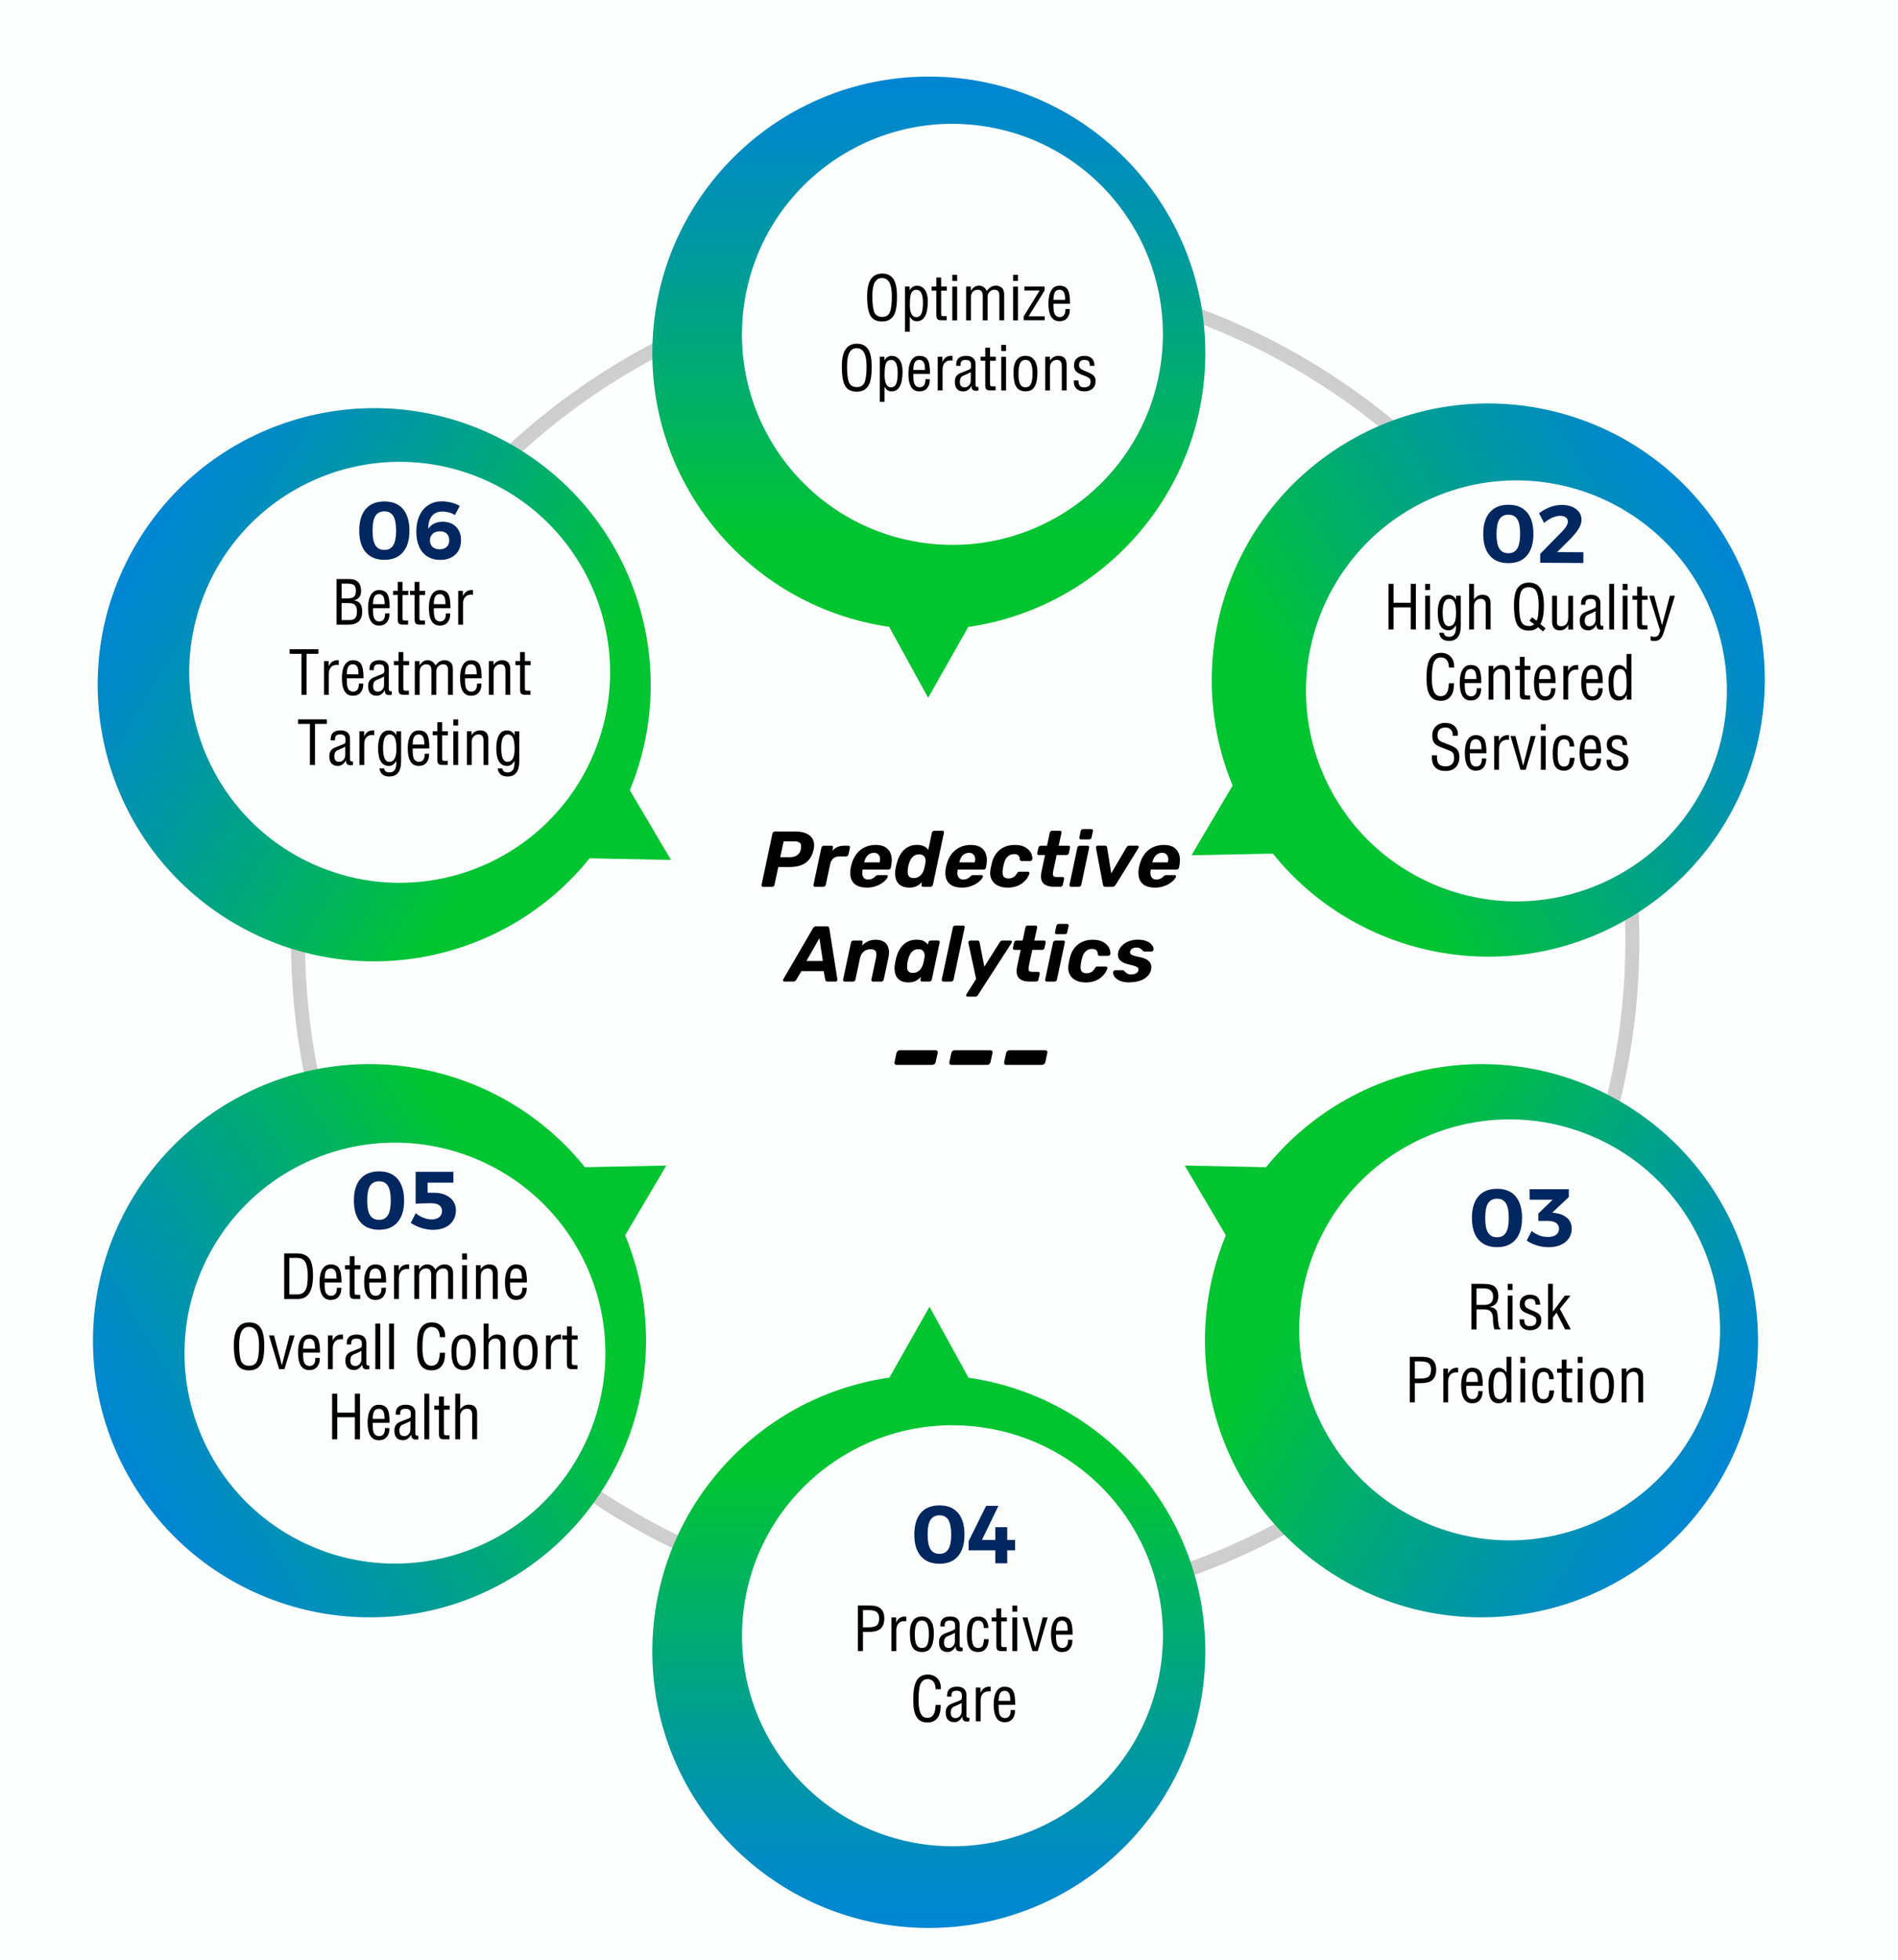 <?xml version="1.0" encoding="UTF-8"?>
<svg id="Layer_2" data-name="Layer 2" xmlns="http://www.w3.org/2000/svg" xmlns:xlink="http://www.w3.org/1999/xlink" viewBox="0 0 405.86 419.04">
  <defs>
    <style>
      .cls-1 {
        filter: url(#drop-shadow-10);
      }

      .cls-2 {
        fill: url(#linear-gradient-2);
      }

      .cls-3, .cls-4, .cls-5, .cls-6, .cls-7, .cls-8, .cls-9 {
        fill: #fdffff;
      }

      .cls-10 {
        filter: url(#drop-shadow-4);
      }

      .cls-11 {
        fill: url(#linear-gradient-6);
      }

      .cls-12 {
        filter: url(#drop-shadow-8);
      }

      .cls-13 {
        fill: url(#Degradado_sin_nombre_11);
      }

      .cls-4 {
        filter: url(#drop-shadow-5);
      }

      .cls-14 {
        filter: url(#drop-shadow-1);
      }

      .cls-15 {
        filter: url(#drop-shadow-6);
      }

      .cls-5 {
        filter: url(#drop-shadow-3);
      }

      .cls-16 {
        filter: url(#drop-shadow-2);
      }

      .cls-17 {
        fill: url(#linear-gradient-5);
      }

      .cls-6 {
        filter: url(#drop-shadow-13);
      }

      .cls-18 {
        fill: url(#linear-gradient-3);
      }

      .cls-7 {
        filter: url(#drop-shadow-11);
      }

      .cls-19 {
        fill: url(#linear-gradient);
      }

      .cls-8 {
        filter: url(#drop-shadow-9);
      }

      .cls-20 {
        filter: url(#drop-shadow-12);
      }

      .cls-21 {
        fill: url(#linear-gradient-4);
      }

      .cls-22 {
        fill: #00275f;
      }

      .cls-9 {
        filter: url(#drop-shadow-7);
      }
    </style>
    <filter id="drop-shadow-1" filterUnits="userSpaceOnUse">
      <feOffset dx="0" dy="8"/>
      <feGaussianBlur result="blur" stdDeviation="2"/>
      <feFlood flood-color="#000" flood-opacity=".1"/>
      <feComposite in2="blur" operator="in"/>
      <feComposite in="SourceGraphic"/>
    </filter>
    <radialGradient id="Degradado_sin_nombre_11" data-name="Degradado sin nombre 11" cx="206.39" cy="193.11" fx="206.39" fy="193.11" r="144.17" gradientUnits="userSpaceOnUse">
      <stop offset="0" stop-color="#fff"/>
      <stop offset=".3" stop-color="#fbfbfb"/>
      <stop offset=".57" stop-color="#f0f0f0"/>
      <stop offset=".82" stop-color="#dedede"/>
      <stop offset="1" stop-color="#cdcdcd"/>
    </radialGradient>
    <filter id="drop-shadow-2" filterUnits="userSpaceOnUse">
      <feOffset dx="-8" dy="8"/>
      <feGaussianBlur result="blur-2" stdDeviation="8"/>
      <feFlood flood-color="#000" flood-opacity=".2"/>
      <feComposite in2="blur-2" operator="in"/>
      <feComposite in="SourceGraphic"/>
    </filter>
    <linearGradient id="linear-gradient" x1="206.61" y1="141.17" x2="206.61" y2="8.36" gradientUnits="userSpaceOnUse">
      <stop offset=".27" stop-color="#00c531"/>
      <stop offset=".44" stop-color="#00b35d"/>
      <stop offset=".7" stop-color="#009b9b"/>
      <stop offset=".89" stop-color="#008bc3"/>
      <stop offset=".99" stop-color="#0086d2"/>
    </linearGradient>
    <filter id="drop-shadow-3" filterUnits="userSpaceOnUse">
      <feOffset dx="4.42" dy="4.42"/>
      <feGaussianBlur result="blur-3" stdDeviation="3.32"/>
      <feFlood flood-color="#53556b" flood-opacity=".25"/>
      <feComposite in2="blur-3" operator="in"/>
      <feComposite in="SourceGraphic"/>
    </filter>
    <filter id="drop-shadow-4" filterUnits="userSpaceOnUse">
      <feOffset dx="-8" dy="8"/>
      <feGaussianBlur result="blur-4" stdDeviation="8"/>
      <feFlood flood-color="#000" flood-opacity=".2"/>
      <feComposite in2="blur-4" operator="in"/>
      <feComposite in="SourceGraphic"/>
    </filter>
    <linearGradient id="linear-gradient-2" x1="-1234.06" y1="593.39" x2="-1234.06" y2="460.58" gradientTransform="translate(-1027.45 864.75) rotate(-180)" xlink:href="#linear-gradient"/>
    <filter id="drop-shadow-5" filterUnits="userSpaceOnUse">
      <feOffset dx="4.42" dy="4.42"/>
      <feGaussianBlur result="blur-5" stdDeviation="3.32"/>
      <feFlood flood-color="#53556b" flood-opacity=".25"/>
      <feComposite in2="blur-5" operator="in"/>
      <feComposite in="SourceGraphic"/>
    </filter>
    <filter id="drop-shadow-6" filterUnits="userSpaceOnUse">
      <feOffset dx="-8" dy="8"/>
      <feGaussianBlur result="blur-6" stdDeviation="8"/>
      <feFlood flood-color="#000" flood-opacity=".2"/>
      <feComposite in2="blur-6" operator="in"/>
      <feComposite in="SourceGraphic"/>
    </filter>
    <linearGradient id="linear-gradient-3" x1="-110.68" y1="-380.48" x2="-110.68" y2="-513.29" gradientTransform="translate(-7.98 464.2) rotate(59.34)" xlink:href="#linear-gradient"/>
    <filter id="drop-shadow-7" filterUnits="userSpaceOnUse">
      <feOffset dx="4.42" dy="4.42"/>
      <feGaussianBlur result="blur-7" stdDeviation="3.32"/>
      <feFlood flood-color="#53556b" flood-opacity=".25"/>
      <feComposite in2="blur-7" operator="in"/>
      <feComposite in="SourceGraphic"/>
    </filter>
    <filter id="drop-shadow-8" filterUnits="userSpaceOnUse">
      <feOffset dx="-8" dy="8"/>
      <feGaussianBlur result="blur-8" stdDeviation="8"/>
      <feFlood flood-color="#000" flood-opacity=".2"/>
      <feComposite in2="blur-8" operator="in"/>
      <feComposite in="SourceGraphic"/>
    </filter>
    <linearGradient id="linear-gradient-4" x1="-964.84" y1="1062.21" x2="-964.84" y2="929.4" gradientTransform="translate(-1254.35 464.2) rotate(120.66) scale(1 -1)" xlink:href="#linear-gradient"/>
    <filter id="drop-shadow-9" filterUnits="userSpaceOnUse">
      <feOffset dx="4.42" dy="4.42"/>
      <feGaussianBlur result="blur-9" stdDeviation="3.32"/>
      <feFlood flood-color="#53556b" flood-opacity=".25"/>
      <feComposite in2="blur-9" operator="in"/>
      <feComposite in="SourceGraphic"/>
    </filter>
    <filter id="drop-shadow-10" filterUnits="userSpaceOnUse">
      <feOffset dx="-8" dy="8"/>
      <feGaussianBlur result="blur-10" stdDeviation="8"/>
      <feFlood flood-color="#000" flood-opacity=".2"/>
      <feComposite in2="blur-10" operator="in"/>
      <feComposite in="SourceGraphic"/>
    </filter>
    <linearGradient id="linear-gradient-5" x1="-742.66" y1="1204.39" x2="-742.66" y2="1071.59" gradientTransform="translate(-1264.35 216.44) rotate(-120.66)" xlink:href="#linear-gradient"/>
    <filter id="drop-shadow-11" filterUnits="userSpaceOnUse">
      <feOffset dx="4.42" dy="4.42"/>
      <feGaussianBlur result="blur-11" stdDeviation="3.32"/>
      <feFlood flood-color="#53556b" flood-opacity=".25"/>
      <feComposite in2="blur-11" operator="in"/>
      <feComposite in="SourceGraphic"/>
    </filter>
    <filter id="drop-shadow-12" filterUnits="userSpaceOnUse">
      <feOffset dx="-8" dy="8"/>
      <feGaussianBlur result="blur-12" stdDeviation="8"/>
      <feFlood flood-color="#000" flood-opacity=".2"/>
      <feComposite in2="blur-12" operator="in"/>
      <feComposite in="SourceGraphic"/>
    </filter>
    <linearGradient id="linear-gradient-6" x1="-226.27" y1="333.4" x2="-226.27" y2="200.59" gradientTransform="translate(663.59 216.44) rotate(-59.34) scale(1 -1)" xlink:href="#linear-gradient"/>
    <filter id="drop-shadow-13" filterUnits="userSpaceOnUse">
      <feOffset dx="4.42" dy="4.42"/>
      <feGaussianBlur result="blur-13" stdDeviation="3.32"/>
      <feFlood flood-color="#53556b" flood-opacity=".25"/>
      <feComposite in2="blur-13" operator="in"/>
      <feComposite in="SourceGraphic"/>
    </filter>
  </defs>
  <g id="DESIGNED_BY_FREEPIK" data-name="DESIGNED BY FREEPIK">
    <g>
      <rect class="cls-3" width="405.86" height="419.04"/>
      <g class="cls-14">
        <path class="cls-13" d="m206.39,337.28c-79.49,0-144.17-64.67-144.17-144.17S126.9,48.95,206.39,48.95s144.17,64.67,144.17,144.17-64.67,144.17-144.17,144.17Zm0-285.33c-77.84,0-141.17,63.33-141.17,141.17s63.33,141.17,141.17,141.17,141.17-63.33,141.17-141.17S284.23,51.95,206.39,51.95Z"/>
      </g>
      <g class="cls-16">
        <path class="cls-19" d="m265.74,67.87c.21-32.65-26.09-59.3-58.75-59.5-32.65-.21-59.3,26.09-59.5,58.75-.19,29.9,21.85,54.75,50.64,58.88l8.34,15.17,8.58-15.15c28.5-4.07,50.5-28.49,50.69-58.15Z"/>
        <circle class="cls-5" cx="206.61" cy="67.15" r="45" transform="translate(108.03 260.75) rotate(-81.02)"/>
      </g>
      <g class="cls-10">
        <path class="cls-2" d="m147.49,344.66c-.21,32.65,26.09,59.3,58.75,59.5,32.65.21,59.3-26.09,59.5-58.75.19-29.9-21.85-54.75-50.64-58.88l-8.34-15.17-8.58,15.15c-28.5,4.07-50.5,28.49-50.69,58.15Z"/>
        <circle class="cls-4" cx="206.61" cy="345.37" r="45" transform="translate(-166.77 495.54) rotate(-81.02)"/>
      </g>
      <g class="cls-15">
        <path class="cls-18" d="m356.07,188.44c28.2-16.47,37.7-52.69,21.22-80.88-16.47-28.2-52.69-37.7-80.88-21.22-25.82,15.08-35.95,46.72-24.83,73.59l-8.8,14.91,17.41-.35c18.04,22.44,50.26,28.91,75.87,13.95Z"/>
        <circle class="cls-9" cx="326.53" cy="137.21" r="44.99" transform="translate(-27.59 130.35) rotate(-21.68)"/>
      </g>
      <g class="cls-12">
        <path class="cls-21" d="m58.19,189.44c-28.2-16.47-37.7-52.69-21.22-80.88,16.47-28.2,52.69-37.7,80.88-21.22,25.82,15.08,35.95,46.72,24.83,73.59l8.8,14.91-17.41-.35c-18.04,22.44-50.26,28.91-75.87,13.95Z"/>
        <circle class="cls-8" cx="87.73" cy="138.21" r="44.99" transform="translate(-73.12 168.67) rotate(-68.32)"/>
      </g>
      <g class="cls-1">
        <path class="cls-17" d="m57.19,227.57c-28.2,16.47-37.7,52.69-21.22,80.88,16.47,28.2,52.69,37.7,80.88,21.22,25.82-15.08,35.95-46.72,24.83-73.59l8.8-14.91-17.41.35c-18.04-22.44-50.26-28.91-75.87-13.95Z"/>
        <circle class="cls-7" cx="86.73" cy="278.79" r="44.99" transform="translate(-96.87 51.77) rotate(-21.68)"/>
      </g>
      <g class="cls-20">
        <path class="cls-11" d="m354.62,227.57c28.2,16.47,37.7,52.69,21.22,80.88-16.47,28.2-52.69,37.7-80.88,21.22-25.82-15.08-35.95-46.72-24.83-73.59l-8.8-14.91,17.41.35c18.04-22.44,50.26-28.91,75.87-13.95Z"/>
        <circle class="cls-6" cx="325.08" cy="278.79" r="44.99" transform="translate(-54.09 477.87) rotate(-68.32)"/>
      </g>
      <g>
        <path class="cls-22" d="m204.86,323.43c.92,1.08,1.38,2.62,1.38,4.63s-.46,3.54-1.38,4.62-2.24,1.62-3.96,1.62-3.06-.54-3.99-1.62c-.93-1.08-1.39-2.62-1.39-4.62s.46-3.55,1.39-4.63c.93-1.08,2.26-1.61,3.99-1.61s3.04.54,3.96,1.61Zm-5.89,1.49c-.41.65-.61,1.7-.61,3.14s.2,2.47.61,3.13,1.05.99,1.93.99,1.48-.33,1.89-.99c.41-.66.61-1.7.61-3.13s-.21-2.48-.61-3.14c-.41-.65-1.04-.98-1.89-.98s-1.52.33-1.93.98Z"/>
        <path class="cls-22" d="m217.06,329.2v2.23h-1.68v2.77h-2.54v-2.77h-5.72v-1.95l3.75-7.56h2.63l-3.52,7.28h2.86v-2.72h2.54v2.72h1.68Z"/>
      </g>
      <g>
        <path class="cls-22" d="m324.09,255.75c.92,1.08,1.38,2.62,1.38,4.63s-.46,3.54-1.38,4.62c-.92,1.08-2.25,1.62-3.96,1.62s-3.06-.54-3.99-1.62c-.93-1.08-1.39-2.62-1.39-4.62s.46-3.55,1.39-4.63c.93-1.08,2.26-1.61,3.99-1.61s3.04.54,3.96,1.61Zm-5.89,1.49c-.41.65-.61,1.7-.61,3.14s.2,2.47.61,3.13,1.05.99,1.93.99,1.48-.33,1.89-.99.61-1.7.61-3.13-.2-2.48-.61-3.14-1.04-.98-1.89-.98-1.52.33-1.93.98Z"/>
        <path class="cls-22" d="m335.13,260.39c.64.58.96,1.34.96,2.28,0,.77-.2,1.46-.61,2.06-.4.6-.98,1.07-1.72,1.4-.74.33-1.61.5-2.6.5-.85,0-1.7-.13-2.55-.39-.85-.26-1.56-.61-2.15-1.04l1.07-2.05c.5.42,1.05.74,1.63.96.58.22,1.18.33,1.79.33.77,0,1.37-.15,1.79-.46s.63-.74.63-1.29-.21-.97-.63-1.25c-.42-.29-1.02-.43-1.81-.43h-1.98v-1.58l3.07-2.96h-4.93l-.02-2.24h8.4v1.67l-3.54,3.33.63.09c1.08.14,1.93.5,2.57,1.09Z"/>
      </g>
      <g>
        <path d="m320.83,284.2h-1.28c-.12-.44-.2-.84-.24-1.19s-.06-.72-.06-1.09c0-.69-.15-1.19-.45-1.5-.3-.32-.71-.48-1.22-.48h-1.85v4.27h-1.08v-9.75h2.56c1.23,0,2.07.23,2.51.69.45.46.68,1.09.68,1.91,0,1.35-.63,2.13-1.9,2.34.67.08,1.12.27,1.35.55.24.28.37.69.39,1.23.02.49.09,1.19.21,2.11.08.44.21.67.39.7v.23Zm-1.55-7.03c0-1.16-.68-1.74-2.04-1.74h-1.52v3.53h1.7c1.24,0,1.87-.6,1.87-1.79Z"/>
        <path d="m322.41,274.46h1.03v1.31h-1.03v-1.31Zm0,2.53h1.03v7.21h-1.03v-7.21Z"/>
        <path d="m325.92,282.05c0,.47.08.83.24,1.08.16.25.49.38.98.38.92,0,1.38-.4,1.38-1.21,0-.32-.1-.57-.31-.75-.2-.18-.57-.37-1.09-.55-.91-.32-1.5-.63-1.76-.95s-.39-.71-.39-1.19c0-.68.2-1.19.61-1.54.41-.35.92-.53,1.54-.53,1.48,0,2.22.71,2.22,2.13h-.98c0-.42-.08-.73-.23-.94-.16-.22-.46-.32-.92-.32-.78,0-1.17.37-1.17,1.1,0,.28.09.51.27.7.18.19.62.42,1.31.69.81.31,1.34.61,1.59.9.25.29.38.66.38,1.12,0,.72-.23,1.27-.69,1.65-.46.38-1.03.57-1.72.57s-1.24-.18-1.64-.54c-.4-.36-.6-.84-.6-1.43v-.36h.98Z"/>
        <path d="m331.03,284.2v-9.75h1.03v5.95l2.54-3.41h1.22l-2.27,2.82,2.34,4.39h-1.21l-1.84-3.58-.77,1.02v2.56h-1.03Z"/>
        <path d="m301.46,290.05h2.58c1.09,0,1.88.24,2.35.72.48.48.72,1.15.72,2.01,0,.95-.25,1.67-.74,2.17-.5.49-1.37.74-2.62.74h-1.21v4.11h-1.08v-9.75Zm1.08.98v3.68h1.08c.96,0,1.6-.15,1.91-.45.31-.3.47-.78.47-1.42s-.16-1.08-.48-1.37c-.32-.29-.93-.44-1.83-.44h-1.15Z"/>
        <path d="m308.64,299.8v-7.21h1v1.13c.37-.88,1-1.32,1.89-1.32.09,0,.18,0,.27.01v1.02c-.09-.03-.23-.04-.43-.04-.54,0-.96.18-1.26.53-.3.36-.45.83-.45,1.42v4.46h-1.03Z"/>
        <path d="m313.53,296.26v.54c0,.9.12,1.51.36,1.83.25.32.57.48.96.48s.68-.12.89-.37c.21-.25.32-.59.34-1.01,0-.13,0-.24.01-.35h.93v.25c0,.66-.19,1.22-.57,1.68-.38.45-.92.68-1.64.68-1.57,0-2.36-1.27-2.36-3.8,0-1.17.2-2.1.6-2.77.4-.68.98-1.02,1.74-1.02.82,0,1.4.26,1.75.79.35.53.53,1.55.53,3.07h-3.55Zm2.49-.84c0-.87-.11-1.44-.33-1.73-.22-.28-.5-.42-.84-.42-.48,0-.81.17-1.01.5-.19.33-.3.88-.32,1.65h2.49Z"/>
        <path d="m322.15,293.41v-3.36h1.03v9.75h-1v-1.03c-.19.4-.41.7-.67.91-.25.21-.62.31-1.11.31-.67,0-1.19-.28-1.56-.83-.37-.56-.55-1.67-.55-3.32,0-.99.19-1.82.56-2.46.37-.65.91-.98,1.6-.98s1.27.34,1.7,1.02Zm-2.8,2.81c0,1.12.11,1.88.32,2.29.22.41.58.61,1.07.61.44,0,.79-.2,1.03-.6.25-.4.38-.93.38-1.59v-.93c0-.96-.11-1.66-.34-2.09-.22-.44-.58-.65-1.07-.65-.93,0-1.39.98-1.39,2.95Z"/>
        <path d="m325.11,290.06h1.03v1.31h-1.03v-1.31Zm0,2.53h1.03v7.21h-1.03v-7.21Z"/>
        <path d="m331.33,297.25h.98c-.02.87-.22,1.55-.61,2.02-.38.48-.93.72-1.63.72-.83,0-1.44-.28-1.83-.83-.39-.55-.59-1.5-.59-2.84s.19-2.33.58-2.96c.39-.63,1.02-.95,1.88-.95.67,0,1.19.22,1.57.67.38.44.57,1.03.57,1.77h-.98c0-1.04-.39-1.57-1.17-1.57-.5,0-.86.23-1.08.69-.22.46-.33,1.25-.33,2.39,0,1.04.11,1.76.33,2.17.22.4.57.6,1.03.6.39,0,.68-.12.88-.37.21-.25.33-.75.38-1.5Z"/>
        <path d="m332.96,293.46v-.87h1v-1.93h1.03v1.93h1.22v.87h-1.22v4.91c0,.22.03.37.08.44.06.08.21.12.44.12h.66v.87h-1.14c-.42,0-.7-.08-.85-.25-.15-.17-.22-.48-.22-.91v-5.18h-1Z"/>
        <path d="m337.38,290.06h1.03v1.31h-1.03v-1.31Zm0,2.53h1.03v7.21h-1.03v-7.21Z"/>
        <path d="m340,295.93c0-1.15.22-2.02.65-2.62.44-.6,1.08-.91,1.94-.91s1.45.31,1.88.92c.44.61.65,1.47.65,2.58,0,1.37-.2,2.39-.59,3.07-.39.68-1.03,1.02-1.93,1.02s-1.59-.31-1.99-.94c-.41-.63-.61-1.67-.61-3.12Zm1.06.34c0,.99.12,1.71.36,2.17.24.46.62.69,1.15.69s.94-.24,1.16-.72c.22-.48.34-1.19.34-2.14,0-1.07-.12-1.83-.35-2.3-.23-.46-.62-.7-1.15-.7s-.89.23-1.14.69c-.24.46-.36,1.23-.36,2.31Z"/>
        <path d="m346.78,299.8v-7.21h1v.83c.46-.68,1.07-1.02,1.83-1.02.56,0,.99.15,1.29.46.3.31.46.78.46,1.42v5.52h-1.03v-5.23c0-.87-.35-1.3-1.05-1.3-.43,0-.78.15-1.06.44-.28.29-.41.66-.41,1.12v4.98h-1.03Z"/>
      </g>
      <g>
        <path class="cls-22" d="m86.16,108.81c.92,1.08,1.39,2.62,1.39,4.63s-.46,3.54-1.39,4.62-2.24,1.62-3.96,1.62-3.06-.54-3.99-1.62c-.93-1.08-1.39-2.62-1.39-4.62s.46-3.55,1.39-4.63c.93-1.08,2.26-1.61,3.99-1.61s3.04.54,3.96,1.61Zm-5.89,1.49c-.41.65-.61,1.7-.61,3.14s.2,2.47.61,3.13c.41.66,1.05.99,1.93.99s1.48-.33,1.89-.99c.41-.66.61-1.7.61-3.13s-.2-2.48-.61-3.14c-.41-.65-1.04-.98-1.89-.98s-1.52.33-1.93.98Z"/>
        <path class="cls-22" d="m96.02,109.56c-.45-.13-.91-.2-1.38-.2-1.03,0-1.8.32-2.31.97-.51.65-.76,1.55-.74,2.69.32-.48.73-.84,1.25-1.1.51-.25,1.12-.38,1.81-.38,1.2,0,2.16.36,2.87,1.08.71.72,1.06,1.68,1.06,2.88,0,.85-.18,1.6-.55,2.23-.37.63-.89,1.12-1.55,1.46-.67.34-1.44.51-2.33.51-1.06,0-1.98-.24-2.75-.73-.77-.48-1.36-1.18-1.77-2.09s-.61-1.98-.61-3.23.22-2.43.67-3.41c.45-.98,1.09-1.73,1.91-2.26.82-.53,1.79-.8,2.88-.8.65,0,1.33.09,2.03.26.7.18,1.29.42,1.8.72l-1.05,1.96c-.36-.25-.77-.44-1.22-.57Zm-3.52,4.59c-.39.37-.57.83-.56,1.39-.01.53.16.97.52,1.34.36.37.87.55,1.55.55.63,0,1.13-.17,1.5-.51s.55-.82.55-1.44c0-.58-.18-1.05-.53-1.39-.35-.34-.84-.51-1.46-.51-.67,0-1.19.18-1.58.55Z"/>
      </g>
      <g>
        <path class="cls-22" d="m85.02,252.03c.92,1.08,1.39,2.62,1.39,4.63s-.46,3.54-1.39,4.62-2.24,1.62-3.96,1.62-3.06-.54-3.99-1.62c-.93-1.08-1.39-2.62-1.39-4.62s.46-3.55,1.39-4.63c.93-1.08,2.26-1.61,3.99-1.61s3.04.54,3.96,1.61Zm-5.89,1.49c-.41.65-.61,1.7-.61,3.14s.2,2.47.61,3.13,1.05.99,1.93.99,1.48-.33,1.89-.99.61-1.7.61-3.13-.2-2.48-.61-3.14-1.04-.98-1.89-.98-1.52.33-1.93.98Z"/>
        <path class="cls-22" d="m95.26,255.46c.71.32,1.26.75,1.65,1.32.39.56.58,1.2.58,1.93,0,.84-.2,1.58-.6,2.22s-.98,1.13-1.72,1.47c-.74.34-1.6.52-2.59.52-.79,0-1.62-.14-2.48-.41-.86-.27-1.62-.63-2.27-1.08l1.07-2.07c.51.42,1.06.75,1.65.98.58.23,1.16.35,1.74.35.69,0,1.23-.16,1.63-.48s.6-.76.6-1.31-.2-.95-.59-1.24c-.39-.29-.97-.43-1.74-.43-.43,0-1,0-1.71.03-.71.02-1.24.04-1.6.08v-6.82h8.07v2.31h-5.51v2.16h1.37c.94,0,1.76.16,2.47.47Z"/>
      </g>
      <g>
        <path class="cls-22" d="m326.54,109.54c.92,1.08,1.37,2.63,1.36,4.64-.01,2-.48,3.54-1.41,4.61-.93,1.08-2.25,1.61-3.97,1.6-1.73,0-3.06-.56-3.98-1.64s-1.38-2.63-1.37-4.63c0-2.01.48-3.55,1.42-4.62.94-1.07,2.27-1.6,4-1.59,1.72,0,3.04.55,3.95,1.63Zm-5.9,1.46c-.41.65-.62,1.7-.63,3.14,0,1.43.19,2.47.6,3.13.41.66,1.05,1,1.92,1,.85,0,1.49-.32,1.9-.98.41-.66.62-1.7.63-3.13,0-1.44-.19-2.48-.6-3.14-.41-.66-1.04-.99-1.89-.99-.88,0-1.52.32-1.93.97Z"/>
        <path class="cls-22" d="m338.58,118.05v2.31s-9.23-.05-9.23-.05v-1.91s4.58-4.66,4.58-4.66c.41-.41.74-.81.98-1.2.24-.39.36-.73.36-1.02,0-.39-.15-.69-.44-.91-.3-.22-.71-.33-1.23-.33-.53,0-1.09.13-1.68.4-.6.27-1.18.64-1.74,1.11l-1.08-2.07c1.62-1.2,3.26-1.79,4.92-1.78.82,0,1.54.14,2.17.41.63.27,1.12.64,1.47,1.11s.52,1.03.52,1.66c0,.62-.21,1.26-.62,1.93-.41.66-1,1.38-1.75,2.15l-2.84,2.83,5.63.03Z"/>
      </g>
      <g>
        <path d="m185.43,63.24c0-1.56.26-2.75.79-3.55.53-.81,1.34-1.21,2.42-1.21s1.84.37,2.37,1.12.8,2.03.8,3.85c0,2.03-.27,3.42-.81,4.16s-1.33,1.12-2.36,1.12c-1.17,0-2-.4-2.49-1.2-.49-.8-.73-2.23-.73-4.29Zm1.11.07c0,1.69.15,2.86.44,3.49s.85.95,1.66.95,1.34-.33,1.63-.98c.29-.65.44-1.82.44-3.5,0-2.55-.71-3.83-2.12-3.83s-2.05,1.29-2.05,3.86Z"/>
        <path d="m194.52,62.09c.13-.29.33-.53.6-.72.27-.19.58-.29.93-.29.74,0,1.32.29,1.73.88.41.59.62,1.39.62,2.41,0,2.86-.79,4.3-2.35,4.3-.68,0-1.18-.34-1.5-1.02v3.26h-1.03v-9.65h1v.83Zm.03,2.94c0,1.85.46,2.77,1.38,2.77.5,0,.87-.24,1.09-.72.22-.48.34-1.26.34-2.34,0-1.86-.47-2.79-1.41-2.79-.47,0-.83.21-1.05.62-.22.41-.34,1.24-.34,2.46Z"/>
        <path d="m199.22,62.13v-.87h1v-1.93h1.03v1.93h1.22v.87h-1.22v4.91c0,.22.03.37.08.44.06.08.21.11.44.11h.66v.87h-1.14c-.42,0-.7-.08-.85-.25-.15-.17-.22-.48-.22-.91v-5.18h-1Z"/>
        <path d="m203.64,58.74h1.03v1.31h-1.03v-1.31Zm0,2.53h1.03v7.21h-1.03v-7.21Z"/>
        <path d="m206.59,61.26h1v.93c.45-.74,1.03-1.12,1.73-1.12.74,0,1.31.37,1.71,1.12.5-.74,1.15-1.12,1.94-1.12.48,0,.9.15,1.24.44s.52.77.52,1.44v5.52h-1.03v-5.23c0-.47-.08-.8-.25-1-.16-.2-.44-.3-.83-.3-.37,0-.7.14-1,.43-.3.28-.44.66-.44,1.13v4.98h-1.03v-5.23c0-.87-.36-1.3-1.09-1.3-.4,0-.74.13-1.02.4-.28.26-.42.71-.42,1.33v4.8h-1.03v-7.21Z"/>
        <path d="m216.64,58.74h1.03v1.31h-1.03v-1.31Zm0,2.53h1.03v7.21h-1.03v-7.21Z"/>
        <path d="m218.9,68.47v-.82l3.41-5.55h-3.26v-.84h4.32v.84l-3.41,5.52h3.44v.84h-4.5Z"/>
        <path d="m225.27,64.94v.54c0,.9.12,1.51.36,1.83.25.32.57.48.96.48s.68-.12.89-.37c.21-.25.32-.59.34-1.01,0-.13,0-.24.01-.35h.93v.25c0,.66-.19,1.22-.57,1.68-.38.45-.92.68-1.64.68-1.57,0-2.36-1.27-2.36-3.8,0-1.17.2-2.1.6-2.77.4-.68.98-1.02,1.74-1.02.82,0,1.4.26,1.75.79.35.53.53,1.55.53,3.07h-3.55Zm2.49-.84c0-.87-.11-1.44-.33-1.73-.22-.28-.5-.43-.84-.43-.48,0-.81.17-1.01.5-.19.33-.3.88-.32,1.65h2.49Z"/>
        <path d="m180.02,78.24c0-1.56.26-2.75.79-3.55.53-.81,1.34-1.21,2.42-1.21s1.84.37,2.37,1.12.8,2.03.8,3.85c0,2.03-.27,3.42-.81,4.16s-1.33,1.12-2.36,1.12c-1.17,0-2-.4-2.49-1.2-.49-.8-.73-2.23-.73-4.29Zm1.11.07c0,1.69.15,2.86.44,3.49s.85.95,1.66.95,1.34-.33,1.63-.98c.29-.65.44-1.82.44-3.5,0-2.55-.71-3.83-2.12-3.83s-2.05,1.29-2.05,3.86Z"/>
        <path d="m189.12,77.09c.13-.29.33-.53.6-.72.27-.19.58-.29.93-.29.74,0,1.32.29,1.73.88.41.59.62,1.39.62,2.41,0,2.86-.79,4.3-2.35,4.3-.68,0-1.18-.34-1.5-1.02v3.26h-1.03v-9.65h1v.83Zm.03,2.94c0,1.85.46,2.77,1.38,2.77.5,0,.87-.24,1.09-.72.22-.48.34-1.26.34-2.34,0-1.86-.47-2.79-1.41-2.79-.47,0-.83.21-1.05.62-.22.41-.34,1.24-.34,2.46Z"/>
        <path d="m195.31,79.94v.54c0,.9.12,1.51.36,1.83.25.32.57.48.96.48s.68-.12.9-.37c.21-.25.32-.59.34-1.01,0-.13,0-.24.01-.35h.93v.25c0,.66-.19,1.22-.57,1.68-.38.45-.92.68-1.64.68-1.57,0-2.35-1.27-2.35-3.8,0-1.17.2-2.1.6-2.77.4-.68.98-1.02,1.74-1.02.82,0,1.4.26,1.75.79.35.53.53,1.55.53,3.07h-3.55Zm2.49-.84c0-.87-.11-1.44-.33-1.73-.22-.28-.5-.43-.84-.43-.48,0-.81.17-1.01.5s-.3.88-.32,1.65h2.49Z"/>
        <path d="m200.52,83.47v-7.21h1v1.13c.37-.88,1-1.32,1.89-1.32.09,0,.18,0,.27.01v1.02c-.09-.03-.23-.04-.43-.04-.54,0-.96.18-1.26.53-.3.36-.44.83-.44,1.42v4.46h-1.03Z"/>
        <path d="m204.47,78.21v-.25c0-1.25.72-1.88,2.15-1.88.65,0,1.14.16,1.47.47.34.31.51.73.51,1.24v4.48c0,.31.14.46.42.46.07,0,.14,0,.21-.01v.74c-.12.05-.28.08-.47.08-.37,0-.63-.08-.79-.24-.15-.17-.23-.45-.24-.85-.15.36-.39.66-.7.89-.31.22-.63.34-.98.34-1.24,0-1.87-.69-1.87-2.08,0-.89.38-1.5,1.15-1.82l1.87-.76c.17-.07.28-.15.35-.24s.1-.28.1-.56c0-.55-.1-.9-.3-1.05s-.49-.22-.86-.22-.67.08-.84.24-.25.42-.25.77v.25h-.93Zm3.1,1.36c-.36.22-.9.47-1.62.76-.47.19-.7.63-.7,1.3,0,.78.34,1.17,1.03,1.17.37,0,.68-.14.93-.42.25-.28.37-.62.37-1.02v-1.79Z"/>
        <path d="m209.68,77.13v-.87h1v-1.93h1.03v1.93h1.22v.87h-1.22v4.91c0,.22.03.37.08.44.06.08.21.11.44.11h.66v.87h-1.14c-.42,0-.7-.08-.85-.25-.15-.17-.22-.48-.22-.91v-5.18h-1Z"/>
        <path d="m214.1,73.74h1.03v1.31h-1.03v-1.31Zm0,2.53h1.03v7.21h-1.03v-7.21Z"/>
        <path d="m216.72,79.6c0-1.15.22-2.02.65-2.62.44-.6,1.08-.91,1.94-.91s1.45.31,1.88.92c.44.61.65,1.47.65,2.58,0,1.37-.2,2.39-.59,3.07-.39.68-1.03,1.02-1.93,1.02s-1.59-.31-1.99-.94c-.41-.63-.61-1.67-.61-3.12Zm1.06.34c0,.99.12,1.71.36,2.17.24.46.62.69,1.15.69s.94-.24,1.16-.72c.22-.48.34-1.19.34-2.14,0-1.07-.12-1.83-.35-2.3-.23-.47-.62-.7-1.15-.7s-.89.23-1.14.69c-.24.46-.36,1.23-.36,2.31Z"/>
        <path d="m223.5,83.47v-7.21h1v.83c.46-.68,1.07-1.02,1.83-1.02.56,0,.99.15,1.29.46.3.31.46.78.46,1.42v5.52h-1.03v-5.23c0-.87-.35-1.3-1.05-1.3-.43,0-.78.15-1.06.44-.28.29-.41.66-.41,1.12v4.98h-1.03Z"/>
        <path d="m230.61,81.33c0,.47.08.83.24,1.09.16.25.49.38.98.38.92,0,1.38-.4,1.38-1.21,0-.32-.1-.57-.31-.75-.2-.18-.57-.37-1.09-.55-.91-.32-1.5-.63-1.76-.95s-.39-.72-.39-1.19c0-.68.2-1.19.61-1.54s.92-.53,1.54-.53c1.48,0,2.22.71,2.22,2.13h-.98c0-.41-.08-.73-.23-.94-.16-.22-.46-.32-.92-.32-.78,0-1.17.37-1.17,1.1,0,.27.09.51.27.7.18.19.62.42,1.31.69.81.31,1.34.61,1.59.9.25.29.38.66.38,1.12,0,.72-.23,1.27-.69,1.65-.46.38-1.03.56-1.72.56s-1.24-.18-1.64-.54c-.4-.36-.6-.84-.6-1.43v-.36h.98Z"/>
      </g>
      <g>
        <path d="m296.91,124.81h1.08v4.05h3.69v-4.05h1.08v9.75h-1.08v-4.72h-3.69v4.72h-1.08v-9.75Z"/>
        <path d="m304.76,124.82h1.03v1.31h-1.03v-1.31Zm0,2.53h1.03v7.21h-1.03v-7.21Z"/>
        <path d="m307.74,135.28h.98c.09.57.49.86,1.18.86.46,0,.81-.16,1.06-.49.25-.33.37-.83.37-1.5v-.49c-.4.73-.92,1.09-1.57,1.09-1.55,0-2.32-1.28-2.32-3.83,0-1.15.19-2.06.57-2.74.38-.68.95-1.02,1.7-1.02s1.32.35,1.66,1.05v-.86h1v6.42c0,2.16-.84,3.24-2.53,3.24-.63,0-1.13-.15-1.48-.46-.35-.31-.55-.73-.61-1.27Zm.75-4.35c0,1.97.45,2.95,1.33,2.95,1.02,0,1.53-.92,1.53-2.77,0-1.1-.12-1.89-.35-2.37-.23-.48-.59-.72-1.09-.72-.95,0-1.42.97-1.42,2.9Z"/>
        <path d="m314.16,124.81h1.03v3.36c.46-.68,1.06-1.02,1.8-1.02.59,0,1.03.16,1.32.47.29.31.43.78.43,1.41v5.52h-1.03v-5.23c0-.87-.35-1.3-1.05-1.3-.48,0-.85.15-1.1.46s-.37.67-.37,1.1v4.98h-1.03v-9.75Z"/>
        <path d="m329.38,133.41l1.12.92-.54.67-1.08-.91c-.5.48-1.15.72-1.92.72-1.16,0-1.98-.4-2.48-1.19-.49-.8-.74-2.23-.74-4.3,0-1.72.28-2.95.83-3.68.55-.73,1.35-1.09,2.39-1.09s1.84.38,2.38,1.14c.53.75.8,2.02.8,3.81s-.25,3.06-.75,3.91Zm-1.77-1.45l.95.74c.17-.24.28-.66.35-1.25.07-.6.11-1.3.11-2.1,0-1.34-.16-2.31-.48-2.91-.32-.6-.86-.9-1.64-.9s-1.28.29-1.59.86c-.31.57-.46,1.57-.46,3,0,1.69.15,2.86.45,3.49.3.63.86.95,1.67.95.43,0,.8-.12,1.1-.37l-1.02-.79.57-.72Z"/>
        <path d="m331.9,127.35h1.03v5.61c0,.3.07.52.2.69.13.16.38.23.74.23.39,0,.73-.15,1.03-.44.3-.3.45-.81.45-1.52v-4.56h1.03v7.21h-1.03v-1.03c-.34.81-.94,1.22-1.81,1.22-1.1,0-1.64-.63-1.64-1.88v-5.52Z"/>
        <path d="m338.09,129.29v-.25c0-1.25.71-1.88,2.15-1.88.65,0,1.14.16,1.47.47.34.31.51.73.51,1.24v4.48c0,.31.14.46.42.46.07,0,.14,0,.21-.01v.74c-.12.05-.28.08-.47.08-.37,0-.63-.08-.79-.24-.15-.17-.23-.45-.24-.85-.15.36-.38.66-.7.89-.31.22-.63.34-.98.34-1.24,0-1.87-.69-1.87-2.08,0-.89.38-1.5,1.15-1.82l1.87-.76c.17-.07.28-.15.35-.24.07-.09.1-.28.1-.56,0-.55-.1-.9-.3-1.05s-.49-.22-.86-.22-.67.08-.84.24-.25.42-.25.77v.25h-.93Zm3.1,1.36c-.36.22-.9.47-1.62.76-.47.19-.7.63-.7,1.3,0,.78.34,1.17,1.03,1.17.37,0,.68-.14.93-.42.25-.28.37-.62.37-1.02v-1.79Z"/>
        <path d="m344.11,134.56v-9.75h1.03v9.75h-1.03Z"/>
        <path d="m346.99,124.82h1.03v1.31h-1.03v-1.31Zm0,2.53h1.03v7.21h-1.03v-7.21Z"/>
        <path d="m349.08,128.22v-.87h1v-1.93h1.03v1.93h1.22v.87h-1.22v4.91c0,.22.03.37.08.44.06.08.21.11.44.11h.66v.87h-1.14c-.42,0-.7-.08-.85-.25-.15-.17-.22-.48-.22-.91v-5.18h-1Z"/>
        <path d="m352.97,136.9v-.9c.24.1.5.15.79.15.51,0,.85-.24,1.04-.72l.2-.6-2.34-7.48h1.06l1.68,6.31,1.69-6.31h1.06l-2.34,7.71c-.24.76-.52,1.28-.83,1.56-.3.27-.72.41-1.25.41-.27,0-.53-.04-.77-.12Z"/>
        <path d="m309.83,146.06h1.11l-.1,1.16c-.08.77-.36,1.4-.84,1.88-.48.48-1.11.72-1.88.72-1.08,0-1.86-.38-2.34-1.14-.48-.76-.72-1.88-.72-3.36v-.72c0-1.71.25-2.97.75-3.8.5-.83,1.28-1.24,2.33-1.24.85,0,1.53.27,2.04.8.51.53.77,1.22.77,2.07v.28h-1.11c-.05-1.45-.64-2.17-1.76-2.17-.6,0-1.07.29-1.4.88-.33.59-.5,1.8-.5,3.62,0,1.26.15,2.2.45,2.84.3.63.78.95,1.44.95.99,0,1.56-.67,1.69-2.02l.08-.76Z"/>
        <path d="m313.22,146.02v.54c0,.9.12,1.51.36,1.83.25.32.57.48.96.48s.68-.12.89-.37c.21-.25.32-.59.34-1.01,0-.13,0-.24.01-.35h.93v.25c0,.66-.19,1.22-.57,1.68-.38.45-.92.68-1.64.68-1.57,0-2.36-1.27-2.36-3.8,0-1.17.2-2.1.6-2.77.4-.68.98-1.02,1.74-1.02.82,0,1.4.26,1.75.79.35.53.53,1.55.53,3.07h-3.55Zm2.49-.84c0-.87-.11-1.44-.33-1.73-.22-.28-.5-.43-.84-.43-.48,0-.81.17-1.01.5-.19.33-.3.88-.32,1.65h2.49Z"/>
        <path d="m318.31,149.56v-7.21h1v.83c.46-.68,1.07-1.02,1.83-1.02.56,0,.99.15,1.29.46.3.31.46.78.46,1.42v5.52h-1.03v-5.23c0-.87-.35-1.3-1.05-1.3-.43,0-.78.15-1.06.44-.28.29-.41.66-.41,1.12v4.98h-1.03Z"/>
        <path d="m323.99,143.22v-.87h1v-1.93h1.03v1.93h1.22v.87h-1.22v4.91c0,.22.03.37.08.44.06.08.21.11.44.11h.66v.87h-1.14c-.42,0-.7-.08-.85-.25-.15-.17-.22-.48-.22-.91v-5.18h-1Z"/>
        <path d="m329.1,146.02v.54c0,.9.12,1.51.36,1.83.25.32.57.48.96.48s.68-.12.89-.37c.21-.25.32-.59.34-1.01,0-.13,0-.24.01-.35h.93v.25c0,.66-.19,1.22-.57,1.68-.38.45-.92.68-1.64.68-1.57,0-2.36-1.27-2.36-3.8,0-1.17.2-2.1.6-2.77.4-.68.98-1.02,1.74-1.02.82,0,1.4.26,1.75.79.35.53.53,1.55.53,3.07h-3.55Zm2.49-.84c0-.87-.11-1.44-.33-1.73-.22-.28-.5-.43-.84-.43-.48,0-.81.17-1.01.5-.19.33-.3.88-.32,1.65h2.49Z"/>
        <path d="m334.31,149.56v-7.21h1v1.13c.37-.88,1-1.32,1.89-1.32.09,0,.18,0,.27.01v1.02c-.09-.03-.23-.04-.43-.04-.54,0-.96.18-1.26.53-.3.36-.45.83-.45,1.42v4.46h-1.03Z"/>
        <path d="m339.2,146.02v.54c0,.9.12,1.51.36,1.83.25.32.57.48.96.48s.68-.12.89-.37c.21-.25.32-.59.34-1.01,0-.13,0-.24.01-.35h.93v.25c0,.66-.19,1.22-.57,1.68-.38.45-.92.68-1.64.68-1.57,0-2.36-1.27-2.36-3.8,0-1.17.2-2.1.6-2.77.4-.68.98-1.02,1.74-1.02.82,0,1.4.26,1.75.79.35.53.53,1.55.53,3.07h-3.55Zm2.49-.84c0-.87-.11-1.44-.33-1.73-.22-.28-.5-.43-.84-.43-.48,0-.81.17-1.01.5-.19.33-.3.88-.32,1.65h2.49Z"/>
        <path d="m347.82,143.17v-3.36h1.03v9.75h-1v-1.03c-.19.4-.41.7-.67.91s-.62.31-1.11.31c-.67,0-1.19-.28-1.56-.83-.37-.56-.55-1.67-.55-3.32,0-.99.19-1.82.56-2.46.37-.65.91-.98,1.6-.98s1.27.34,1.7,1.02Zm-2.8,2.81c0,1.12.11,1.89.32,2.29.22.41.58.61,1.07.61.44,0,.79-.2,1.03-.6.25-.4.38-.93.38-1.59v-.93c0-.96-.11-1.66-.34-2.09-.22-.44-.58-.65-1.07-.65-.93,0-1.39.98-1.39,2.95Z"/>
        <path d="m307.28,161.46v.48c0,.68.15,1.16.44,1.45.3.29.76.44,1.38.44s1.08-.16,1.38-.47c.31-.32.46-.74.46-1.27,0-.49-.07-.85-.22-1.08s-.4-.41-.75-.55l-2.01-.78c-.69-.27-1.15-.61-1.37-1-.22-.39-.32-.88-.32-1.45,0-.78.25-1.42.75-1.92.5-.5,1.15-.76,1.95-.76.9,0,1.58.22,2.06.67.48.44.72.98.72,1.62,0,.15,0,.3-.02.45h-1.11c.01-.1.02-.22.02-.35,0-.37-.15-.7-.42-.98-.28-.29-.64-.43-1.09-.43-.61,0-1.05.14-1.33.43-.28.28-.41.72-.41,1.31,0,.66.32,1.11.96,1.36l1.77.68c.76.3,1.27.63,1.54,1,.27.37.41.88.41,1.53,0,.89-.25,1.61-.76,2.16s-1.26.82-2.25.82c-.88,0-1.58-.24-2.1-.72s-.77-1.23-.77-2.24v-.39h1.11Z"/>
        <path d="m314.31,161.02v.54c0,.9.12,1.51.36,1.83.25.32.57.48.96.48s.68-.12.89-.37c.21-.25.32-.59.34-1.01,0-.13,0-.24.01-.35h.93v.25c0,.66-.19,1.22-.57,1.68-.38.45-.92.68-1.64.68-1.57,0-2.36-1.27-2.36-3.8,0-1.17.2-2.1.6-2.77.4-.68.98-1.02,1.74-1.02.82,0,1.4.26,1.75.79.35.53.53,1.55.53,3.07h-3.55Zm2.49-.84c0-.87-.11-1.44-.33-1.73-.22-.28-.5-.43-.84-.43-.48,0-.81.17-1.01.5-.19.33-.3.88-.32,1.65h2.49Z"/>
        <path d="m319.52,164.56v-7.21h1v1.13c.37-.88,1-1.32,1.89-1.32.09,0,.18,0,.27.01v1.02c-.09-.03-.23-.04-.43-.04-.54,0-.96.18-1.26.53-.3.36-.45.83-.45,1.42v4.46h-1.03Z"/>
        <path d="m325.7,163.74l1.62-6.39h1.06l-2.13,7.21h-1.12l-2.13-7.21h1.06l1.65,6.39Z"/>
        <path d="m329.49,154.82h1.03v1.31h-1.03v-1.31Zm0,2.53h1.03v7.21h-1.03v-7.21Z"/>
        <path d="m335.71,162.01h.98c-.02.87-.22,1.55-.61,2.02s-.93.72-1.63.72c-.83,0-1.44-.28-1.83-.83s-.59-1.5-.59-2.84.19-2.33.58-2.96c.39-.63,1.02-.95,1.88-.95.67,0,1.19.22,1.57.67s.57,1.03.57,1.77h-.98c0-1.05-.39-1.57-1.17-1.57-.5,0-.86.23-1.08.69-.22.46-.33,1.25-.33,2.39,0,1.04.11,1.76.33,2.16.22.4.57.6,1.03.6.39,0,.68-.12.88-.37.21-.25.33-.75.38-1.5Z"/>
        <path d="m338.84,161.02v.54c0,.9.12,1.51.36,1.83.25.32.57.48.96.48s.68-.12.89-.37c.21-.25.32-.59.34-1.01,0-.13,0-.24.01-.35h.93v.25c0,.66-.19,1.22-.57,1.68-.38.45-.92.68-1.64.68-1.57,0-2.36-1.27-2.36-3.8,0-1.17.2-2.1.6-2.77.4-.68.98-1.02,1.74-1.02.82,0,1.4.26,1.75.79.35.53.53,1.55.53,3.07h-3.55Zm2.49-.84c0-.87-.11-1.44-.33-1.73-.22-.28-.5-.43-.84-.43-.48,0-.81.17-1.01.5-.19.33-.3.88-.32,1.65h2.49Z"/>
        <path d="m344.54,162.41c0,.47.08.83.24,1.09.16.25.49.38.98.38.92,0,1.38-.4,1.38-1.21,0-.32-.1-.57-.31-.75-.2-.18-.57-.37-1.09-.55-.91-.32-1.5-.63-1.76-.95s-.39-.72-.39-1.19c0-.68.2-1.19.61-1.54s.92-.53,1.54-.53c1.48,0,2.22.71,2.22,2.13h-.98c0-.41-.08-.73-.23-.94-.16-.22-.46-.32-.92-.32-.78,0-1.17.37-1.17,1.1,0,.27.09.51.27.7.18.19.62.42,1.31.69.81.31,1.34.61,1.59.9.25.29.38.66.38,1.12,0,.72-.23,1.27-.69,1.65-.46.38-1.03.56-1.72.56s-1.24-.18-1.64-.54c-.4-.36-.6-.84-.6-1.43v-.36h.98Z"/>
      </g>
      <g>
        <path d="m71.97,133.54v-9.75h2.69c.86,0,1.5.22,1.92.65.42.43.63,1.05.63,1.88,0,.59-.13,1.04-.39,1.36-.26.31-.63.54-1.1.67,1.16.17,1.73.94,1.73,2.33,0,1.91-.96,2.86-2.87,2.86h-2.61Zm1.08-5.6h1.17c.67,0,1.15-.11,1.44-.34.3-.23.44-.66.44-1.29s-.14-1.02-.41-1.23-.76-.31-1.45-.31h-1.19v3.17Zm0,4.62h1.69c.57,0,.97-.14,1.22-.43.25-.29.37-.75.37-1.39,0-.68-.14-1.16-.43-1.42-.28-.27-.78-.4-1.5-.4h-1.36v3.64Z"/>
        <path d="m79.77,130.01v.54c0,.9.12,1.51.36,1.83.25.32.57.48.96.48s.68-.12.9-.37c.21-.25.32-.59.34-1.01,0-.13,0-.24.01-.35h.93v.25c0,.66-.19,1.22-.57,1.68-.38.45-.92.68-1.64.68-1.57,0-2.35-1.27-2.35-3.8,0-1.17.2-2.1.6-2.77.4-.68.98-1.02,1.74-1.02.82,0,1.4.26,1.75.79.35.53.53,1.55.53,3.07h-3.55Zm2.49-.84c0-.87-.11-1.44-.33-1.73-.22-.28-.5-.43-.84-.43-.48,0-.81.17-1.01.5s-.3.88-.32,1.65h2.49Z"/>
        <path d="m84.05,127.2v-.87h1v-1.93h1.03v1.93h1.22v.87h-1.22v4.91c0,.22.03.37.08.44.06.08.21.11.44.11h.66v.87h-1.14c-.42,0-.7-.08-.85-.25-.15-.17-.22-.48-.22-.91v-5.18h-1Z"/>
        <path d="m87.66,127.2v-.87h1v-1.93h1.03v1.93h1.22v.87h-1.22v4.91c0,.22.03.37.08.44.06.08.21.11.44.11h.66v.87h-1.14c-.42,0-.7-.08-.85-.25-.15-.17-.22-.48-.22-.91v-5.18h-1Z"/>
        <path d="m92.77,130.01v.54c0,.9.12,1.51.36,1.83.25.32.57.48.96.48s.68-.12.9-.37c.21-.25.32-.59.34-1.01,0-.13,0-.24.01-.35h.93v.25c0,.66-.19,1.22-.57,1.68-.38.45-.92.68-1.64.68-1.57,0-2.35-1.27-2.35-3.8,0-1.17.2-2.1.6-2.77.4-.68.98-1.02,1.74-1.02.82,0,1.4.26,1.75.79.35.53.53,1.55.53,3.07h-3.55Zm2.49-.84c0-.87-.11-1.44-.33-1.73-.22-.28-.5-.43-.84-.43-.48,0-.81.17-1.01.5s-.3.88-.32,1.65h2.49Z"/>
        <path d="m97.98,133.54v-7.21h1v1.13c.37-.88,1-1.32,1.89-1.32.09,0,.18,0,.27.01v1.02c-.09-.03-.23-.04-.43-.04-.54,0-.96.18-1.26.53-.3.36-.44.83-.44,1.42v4.46h-1.03Z"/>
        <path d="m61.93,138.79h6.16v.98h-2.54v8.77h-1.08v-8.77h-2.54v-.98Z"/>
        <path d="m69.28,148.54v-7.21h1v1.13c.37-.88,1-1.32,1.89-1.32.09,0,.18,0,.27.01v1.02c-.09-.03-.23-.04-.43-.04-.54,0-.96.18-1.26.53-.3.36-.44.83-.44,1.42v4.46h-1.03Z"/>
        <path d="m74.17,145.01v.54c0,.9.12,1.51.36,1.83.25.32.57.48.96.48s.68-.12.9-.37c.21-.25.32-.59.34-1.01,0-.13,0-.24.01-.35h.93v.25c0,.66-.19,1.22-.57,1.68-.38.45-.92.68-1.64.68-1.57,0-2.35-1.27-2.35-3.8,0-1.17.2-2.1.6-2.77.4-.68.98-1.02,1.74-1.02.82,0,1.4.26,1.75.79.35.53.53,1.55.53,3.07h-3.55Zm2.49-.84c0-.87-.11-1.44-.33-1.73-.22-.28-.5-.43-.84-.43-.48,0-.81.17-1.01.5s-.3.88-.32,1.65h2.49Z"/>
        <path d="m79.01,143.27v-.25c0-1.25.72-1.88,2.15-1.88.65,0,1.14.16,1.47.47.34.31.51.73.51,1.24v4.48c0,.31.14.46.42.46.07,0,.14,0,.21-.01v.74c-.12.05-.28.08-.47.08-.37,0-.63-.08-.79-.24-.15-.17-.23-.45-.24-.85-.15.36-.39.66-.7.89-.31.22-.63.34-.98.34-1.24,0-1.87-.69-1.87-2.08,0-.89.38-1.5,1.15-1.82l1.87-.76c.17-.07.28-.15.35-.24s.1-.28.1-.56c0-.55-.1-.9-.3-1.05s-.49-.22-.86-.22-.67.08-.84.24-.25.42-.25.77v.25h-.93Zm3.1,1.36c-.36.22-.9.47-1.62.76-.47.19-.7.63-.7,1.3,0,.78.34,1.17,1.03,1.17.37,0,.68-.14.93-.42.25-.28.37-.62.37-1.02v-1.79Z"/>
        <path d="m84.22,142.2v-.87h1v-1.93h1.03v1.93h1.22v.87h-1.22v4.91c0,.22.03.37.08.44.06.08.21.11.44.11h.66v.87h-1.14c-.42,0-.7-.08-.85-.25-.15-.17-.22-.48-.22-.91v-5.18h-1Z"/>
        <path d="m88.7,141.33h1v.93c.45-.74,1.03-1.12,1.73-1.12.74,0,1.31.37,1.71,1.12.5-.74,1.15-1.12,1.94-1.12.48,0,.9.15,1.24.44s.52.77.52,1.44v5.52h-1.03v-5.23c0-.47-.08-.8-.25-1-.17-.2-.44-.3-.83-.3-.37,0-.7.14-1,.43-.3.28-.44.66-.44,1.13v4.98h-1.03v-5.23c0-.87-.36-1.3-1.09-1.3-.4,0-.74.13-1.02.4-.28.26-.42.71-.42,1.33v4.8h-1.03v-7.21Z"/>
        <path d="m99.44,145.01v.54c0,.9.12,1.51.36,1.83.25.32.57.48.96.48s.68-.12.9-.37c.21-.25.32-.59.34-1.01,0-.13,0-.24.01-.35h.93v.25c0,.66-.19,1.22-.57,1.68-.38.45-.92.68-1.64.68-1.57,0-2.35-1.27-2.35-3.8,0-1.17.2-2.1.6-2.77.4-.68.98-1.02,1.74-1.02.82,0,1.4.26,1.75.79.35.53.53,1.55.53,3.07h-3.55Zm2.49-.84c0-.87-.11-1.44-.33-1.73-.22-.28-.5-.43-.84-.43-.48,0-.81.17-1.01.5s-.3.88-.32,1.65h2.49Z"/>
        <path d="m104.53,148.54v-7.21h1v.83c.46-.68,1.07-1.02,1.83-1.02.56,0,.99.15,1.29.46.3.31.46.78.46,1.42v5.52h-1.03v-5.23c0-.87-.35-1.3-1.05-1.3-.43,0-.78.15-1.06.44-.27.29-.41.66-.41,1.12v4.98h-1.03Z"/>
        <path d="m110.21,142.2v-.87h1v-1.93h1.03v1.93h1.22v.87h-1.22v4.91c0,.22.03.37.08.44.06.08.21.11.44.11h.66v.87h-1.14c-.42,0-.7-.08-.85-.25-.15-.17-.22-.48-.22-.91v-5.18h-1Z"/>
        <path d="m63.73,153.79h6.16v.98h-2.54v8.77h-1.08v-8.77h-2.54v-.98Z"/>
        <path d="m70.71,158.27v-.25c0-1.25.72-1.88,2.15-1.88.65,0,1.14.16,1.47.47.34.31.51.73.51,1.24v4.48c0,.31.14.46.42.46.07,0,.14,0,.21-.01v.74c-.12.05-.28.08-.47.08-.37,0-.63-.08-.79-.24-.15-.17-.23-.45-.24-.85-.15.36-.39.66-.7.89-.31.22-.63.34-.98.34-1.24,0-1.87-.69-1.87-2.08,0-.89.38-1.5,1.15-1.82l1.87-.76c.17-.07.28-.15.35-.24s.1-.28.1-.56c0-.55-.1-.9-.3-1.05s-.49-.22-.86-.22-.67.08-.84.24-.25.42-.25.77v.25h-.93Zm3.1,1.36c-.36.22-.9.47-1.62.76-.47.19-.7.63-.7,1.3,0,.78.34,1.17,1.03,1.17.37,0,.68-.14.93-.42.25-.28.37-.62.37-1.02v-1.79Z"/>
        <path d="m76.86,163.54v-7.21h1v1.13c.37-.88,1-1.32,1.89-1.32.09,0,.18,0,.27.01v1.02c-.09-.03-.23-.04-.43-.04-.54,0-.96.18-1.26.53-.3.36-.44.83-.44,1.42v4.46h-1.03Z"/>
        <path d="m81.15,164.27h.98c.09.57.49.86,1.18.86.46,0,.81-.16,1.06-.49s.37-.83.37-1.5v-.49c-.4.73-.92,1.09-1.57,1.09-1.55,0-2.32-1.28-2.32-3.83,0-1.15.19-2.06.57-2.74.39-.68.95-1.02,1.69-1.02s1.32.35,1.66,1.05v-.86h1v6.42c0,2.16-.84,3.24-2.53,3.24-.63,0-1.13-.15-1.48-.46-.35-.31-.55-.73-.61-1.27Zm.76-4.35c0,1.97.44,2.95,1.33,2.95,1.02,0,1.53-.92,1.53-2.77,0-1.1-.12-1.89-.35-2.37-.23-.48-.59-.72-1.09-.72-.95,0-1.42.97-1.42,2.9Z"/>
        <path d="m88.25,160.01v.54c0,.9.12,1.51.36,1.83.25.32.57.48.96.48s.68-.12.9-.37c.21-.25.32-.59.34-1.01,0-.13,0-.24.01-.35h.93v.25c0,.66-.19,1.22-.57,1.68-.38.45-.92.68-1.64.68-1.57,0-2.35-1.27-2.35-3.8,0-1.17.2-2.1.6-2.77.4-.68.98-1.02,1.74-1.02.82,0,1.4.26,1.75.79.35.53.53,1.55.53,3.07h-3.55Zm2.49-.84c0-.87-.11-1.44-.33-1.73-.22-.28-.5-.43-.84-.43-.48,0-.81.17-1.01.5s-.3.88-.32,1.65h2.49Z"/>
        <path d="m92.52,157.2v-.87h1v-1.93h1.03v1.93h1.22v.87h-1.22v4.91c0,.22.03.37.08.44.06.08.21.11.44.11h.66v.87h-1.14c-.42,0-.7-.08-.85-.25-.15-.17-.22-.48-.22-.91v-5.18h-1Z"/>
        <path d="m96.94,153.8h1.03v1.31h-1.03v-1.31Zm0,2.53h1.03v7.21h-1.03v-7.21Z"/>
        <path d="m99.84,163.54v-7.21h1v.83c.46-.68,1.07-1.02,1.83-1.02.56,0,.99.15,1.29.46.3.31.46.78.46,1.42v5.52h-1.03v-5.23c0-.87-.35-1.3-1.05-1.3-.43,0-.78.15-1.06.44-.27.29-.41.66-.41,1.12v4.98h-1.03Z"/>
        <path d="m106.42,164.27h.98c.09.57.49.86,1.18.86.46,0,.81-.16,1.06-.49s.37-.83.37-1.5v-.49c-.4.73-.92,1.09-1.57,1.09-1.55,0-2.32-1.28-2.32-3.83,0-1.15.19-2.06.57-2.74.39-.68.95-1.02,1.69-1.02s1.32.35,1.66,1.05v-.86h1v6.42c0,2.16-.84,3.24-2.53,3.24-.63,0-1.13-.15-1.48-.46-.35-.31-.55-.73-.61-1.27Zm.76-4.35c0,1.97.44,2.95,1.33,2.95,1.02,0,1.53-.92,1.53-2.77,0-1.1-.12-1.89-.35-2.37-.23-.48-.59-.72-1.09-.72-.95,0-1.42.97-1.42,2.9Z"/>
      </g>
      <g>
        <path d="m60.77,277.7v-9.75h2.74c1.14,0,1.99.33,2.56,1,.57.67.86,1.93.86,3.8,0,1.6-.26,2.82-.78,3.68-.52.85-1.35,1.28-2.49,1.28h-2.89Zm1.1-.98h1.74c.76,0,1.31-.28,1.67-.85s.53-1.6.53-3.11c0-1.26-.16-2.21-.48-2.86-.32-.65-.91-.98-1.76-.98h-1.69v7.79Z"/>
        <path d="m69.42,274.17v.54c0,.9.12,1.51.37,1.83.25.32.58.48.98.48s.69-.12.91-.37c.22-.25.33-.59.34-1.01,0-.13,0-.24.01-.35h.95v.25c0,.66-.19,1.22-.58,1.68-.38.45-.94.68-1.67.68-1.6,0-2.4-1.27-2.4-3.8,0-1.17.2-2.1.61-2.77.41-.68,1-1.02,1.77-1.02.83,0,1.42.26,1.78.79.36.53.54,1.55.54,3.07h-3.62Zm2.54-.84c0-.87-.11-1.44-.34-1.73-.22-.28-.5-.42-.85-.42-.49,0-.83.17-1.03.5-.2.33-.31.88-.32,1.65h2.54Z"/>
        <path d="m73.77,271.36v-.87h1.01v-1.93h1.05v1.93h1.24v.87h-1.24v4.91c0,.22.03.37.08.44.06.08.21.12.45.12h.67v.87h-1.16c-.43,0-.71-.08-.87-.25-.15-.17-.23-.48-.23-.91v-5.18h-1.01Z"/>
        <path d="m78.96,274.17v.54c0,.9.12,1.51.37,1.83.25.32.58.48.98.48s.69-.12.91-.37c.22-.25.33-.59.34-1.01,0-.13,0-.24.01-.35h.95v.25c0,.66-.19,1.22-.58,1.68-.38.45-.94.68-1.67.68-1.6,0-2.4-1.27-2.4-3.8,0-1.17.2-2.1.61-2.77.41-.68,1-1.02,1.77-1.02.83,0,1.42.26,1.78.79.36.53.54,1.55.54,3.07h-3.62Zm2.54-.84c0-.87-.11-1.44-.34-1.73-.22-.28-.5-.42-.85-.42-.49,0-.83.17-1.03.5-.2.33-.31.88-.32,1.65h2.54Z"/>
        <path d="m84.26,277.7v-7.21h1.01v1.13c.38-.88,1.02-1.32,1.92-1.32.09,0,.19,0,.28.01v1.02c-.09-.03-.24-.04-.44-.04-.55,0-.97.18-1.28.53-.3.36-.45.83-.45,1.42v4.46h-1.05Z"/>
        <path d="m88.6,270.49h1.01v.93c.46-.75,1.05-1.12,1.76-1.12.75,0,1.33.37,1.74,1.12.51-.75,1.17-1.12,1.97-1.12.49,0,.91.15,1.27.44.35.29.53.77.53,1.44v5.52h-1.05v-5.23c0-.47-.09-.8-.26-1-.17-.2-.45-.3-.85-.3-.37,0-.71.14-1.01.42-.3.28-.45.66-.45,1.13v4.98h-1.05v-5.23c0-.87-.37-1.3-1.1-1.3-.4,0-.75.13-1.04.4-.28.26-.43.71-.43,1.33v4.8h-1.05v-7.21Z"/>
        <path d="m98.82,267.96h1.05v1.31h-1.05v-1.31Zm0,2.53h1.05v7.21h-1.05v-7.21Z"/>
        <path d="m101.77,277.7v-7.21h1.01v.83c.47-.68,1.09-1.02,1.87-1.02.57,0,1.01.15,1.32.46.31.31.46.78.46,1.42v5.52h-1.05v-5.23c0-.87-.36-1.3-1.07-1.3-.43,0-.79.15-1.08.44-.28.29-.42.66-.42,1.12v4.98h-1.05Z"/>
        <path d="m109.07,274.17v.54c0,.9.12,1.51.37,1.83.25.32.58.48.98.48s.69-.12.91-.37c.22-.25.33-.59.34-1.01,0-.13,0-.24.01-.35h.95v.25c0,.66-.19,1.22-.58,1.68-.38.45-.94.68-1.67.68-1.6,0-2.4-1.27-2.4-3.8,0-1.17.2-2.1.61-2.77.41-.68,1-1.02,1.77-1.02.83,0,1.42.26,1.78.79.36.53.54,1.55.54,3.07h-3.62Zm2.54-.84c0-.87-.11-1.44-.34-1.73-.22-.28-.5-.42-.85-.42-.49,0-.83.17-1.03.5-.2.33-.31.88-.32,1.65h2.54Z"/>
        <path d="m50.01,287.47c0-1.56.27-2.75.81-3.55.54-.81,1.36-1.21,2.47-1.21s1.87.37,2.41,1.12.81,2.03.81,3.85c0,2.03-.28,3.41-.83,4.16-.55.75-1.35,1.12-2.4,1.12-1.19,0-2.03-.4-2.53-1.2-.5-.8-.74-2.23-.74-4.29Zm1.13.07c0,1.69.15,2.86.45,3.49s.86.95,1.69.95,1.37-.33,1.66-.98c.3-.65.45-1.82.45-3.5,0-2.55-.72-3.83-2.16-3.83s-2.09,1.29-2.09,3.86Z"/>
        <path d="m60.27,291.88l1.65-6.39h1.08l-2.17,7.21h-1.14l-2.17-7.21h1.08l1.68,6.39Z"/>
        <path d="m64.82,289.17v.54c0,.9.12,1.51.37,1.83.25.32.58.48.98.48s.69-.12.91-.37c.22-.25.33-.59.34-1.01,0-.13,0-.24.01-.35h.95v.25c0,.66-.19,1.22-.58,1.68-.38.45-.94.68-1.67.68-1.6,0-2.4-1.27-2.4-3.8,0-1.17.2-2.1.61-2.77.41-.68,1-1.02,1.77-1.02.83,0,1.42.26,1.78.79.36.53.54,1.55.54,3.07h-3.62Zm2.54-.84c0-.87-.11-1.44-.34-1.73-.22-.28-.5-.42-.85-.42-.49,0-.83.17-1.03.5-.2.33-.31.88-.32,1.65h2.54Z"/>
        <path d="m70.12,292.7v-7.21h1.01v1.13c.38-.88,1.02-1.32,1.92-1.32.09,0,.19,0,.28.01v1.02c-.09-.03-.24-.04-.44-.04-.55,0-.97.18-1.28.53-.3.36-.45.83-.45,1.42v4.46h-1.05Z"/>
        <path d="m74.14,287.43v-.25c0-1.25.73-1.88,2.18-1.88.66,0,1.16.16,1.5.47.34.31.52.73.52,1.24v4.47c0,.31.14.46.43.46.07,0,.14,0,.21-.01v.74c-.12.05-.28.08-.48.08-.38,0-.65-.08-.8-.24-.15-.17-.23-.45-.25-.85-.16.36-.39.66-.71.89-.31.22-.65.34-.99.34-1.27,0-1.9-.69-1.9-2.08,0-.89.39-1.5,1.17-1.82l1.9-.75c.17-.07.29-.15.36-.24.07-.09.1-.28.1-.56,0-.55-.1-.9-.3-1.05-.2-.15-.5-.22-.88-.22s-.68.08-.85.24c-.17.16-.25.42-.25.77v.25h-.95Zm3.15,1.36c-.37.22-.91.47-1.65.76-.48.19-.72.63-.72,1.3,0,.78.35,1.17,1.05,1.17.38,0,.69-.14.94-.42.25-.28.37-.62.37-1.02v-1.79Z"/>
        <path d="m80.26,292.7v-9.75h1.05v9.75h-1.05Z"/>
        <path d="m83.2,292.7v-9.75h1.05v9.75h-1.05Z"/>
        <path d="m94.06,289.2h1.13l-.1,1.16c-.08.77-.36,1.4-.86,1.88-.49.48-1.13.72-1.91.72-1.1,0-1.89-.38-2.38-1.14-.49-.76-.73-1.88-.73-3.36v-.72c0-1.71.25-2.97.76-3.8.51-.83,1.3-1.24,2.37-1.24.86,0,1.55.27,2.07.8.52.53.78,1.22.78,2.07v.28h-1.13c-.05-1.45-.65-2.17-1.79-2.17-.61,0-1.09.29-1.43.88-.34.59-.51,1.8-.51,3.62,0,1.26.15,2.21.46,2.84.31.63.79.95,1.47.95,1.01,0,1.58-.67,1.72-2.02l.08-.76Z"/>
        <path d="m96.52,288.83c0-1.15.22-2.02.66-2.62.44-.6,1.1-.91,1.97-.91s1.48.31,1.92.92c.44.61.67,1.47.67,2.58,0,1.37-.2,2.39-.6,3.07-.4.68-1.05,1.02-1.96,1.02s-1.61-.31-2.03-.94c-.41-.63-.62-1.67-.62-3.12Zm1.08.34c0,.99.12,1.71.36,2.17.25.46.63.69,1.17.69s.95-.24,1.18-.72c.23-.48.34-1.19.34-2.14,0-1.07-.12-1.83-.35-2.3-.24-.46-.63-.7-1.18-.7s-.91.23-1.16.69c-.25.46-.37,1.23-.37,2.31Z"/>
        <path d="m103.42,282.95h1.05v3.36c.47-.68,1.08-1.02,1.83-1.02.6,0,1.05.16,1.34.47.29.31.44.78.44,1.41v5.52h-1.05v-5.23c0-.87-.36-1.3-1.07-1.3-.49,0-.86.15-1.12.46-.25.3-.38.67-.38,1.1v4.98h-1.05v-9.75Z"/>
        <path d="m109.75,288.83c0-1.15.22-2.02.66-2.62.44-.6,1.1-.91,1.97-.91s1.48.31,1.92.92c.44.61.67,1.47.67,2.58,0,1.37-.2,2.39-.6,3.07-.4.68-1.05,1.02-1.96,1.02s-1.61-.31-2.03-.94c-.41-.63-.62-1.67-.62-3.12Zm1.08.34c0,.99.12,1.71.36,2.17.25.46.63.69,1.17.69s.95-.24,1.18-.72c.23-.48.34-1.19.34-2.14,0-1.07-.12-1.83-.35-2.3-.24-.46-.63-.7-1.18-.7s-.91.23-1.16.69c-.25.46-.37,1.23-.37,2.31Z"/>
        <path d="m116.76,292.7v-7.21h1.01v1.13c.38-.88,1.02-1.32,1.92-1.32.09,0,.19,0,.28.01v1.02c-.09-.03-.24-.04-.44-.04-.55,0-.97.18-1.28.53-.3.36-.45.83-.45,1.42v4.46h-1.05Z"/>
        <path d="m120.22,286.36v-.87h1.01v-1.93h1.05v1.93h1.24v.87h-1.24v4.91c0,.22.03.37.08.44.06.08.21.12.45.12h.67v.87h-1.16c-.43,0-.71-.08-.87-.25-.15-.17-.23-.48-.23-.91v-5.18h-1.01Z"/>
        <path d="m71.02,297.95h1.1v4.05h3.76v-4.05h1.1v9.75h-1.1v-4.72h-3.76v4.72h-1.1v-9.75Z"/>
        <path d="m79.7,304.17v.54c0,.9.12,1.51.37,1.83.25.32.58.48.98.48s.69-.12.91-.37c.22-.25.33-.59.34-1.01,0-.13,0-.24.01-.35h.95v.25c0,.66-.19,1.22-.58,1.68-.38.45-.94.68-1.67.68-1.6,0-2.4-1.27-2.4-3.8,0-1.17.2-2.1.61-2.77.41-.68,1-1.02,1.77-1.02.83,0,1.42.26,1.78.79.36.53.54,1.55.54,3.07h-3.62Zm2.54-.84c0-.87-.11-1.44-.34-1.73-.22-.28-.5-.42-.85-.42-.49,0-.83.17-1.03.5-.2.33-.31.88-.32,1.65h2.54Z"/>
        <path d="m84.62,302.43v-.25c0-1.25.73-1.88,2.18-1.88.66,0,1.16.16,1.5.47.34.31.52.73.52,1.24v4.47c0,.31.14.46.43.46.07,0,.14,0,.21-.01v.74c-.12.05-.28.08-.48.08-.38,0-.65-.08-.8-.24-.15-.17-.23-.45-.25-.85-.16.36-.39.66-.71.89-.31.22-.65.34-.99.34-1.27,0-1.9-.69-1.9-2.08,0-.89.39-1.5,1.17-1.82l1.9-.75c.17-.07.29-.15.36-.24.07-.09.1-.28.1-.56,0-.55-.1-.9-.3-1.05-.2-.15-.5-.22-.88-.22s-.68.08-.85.24c-.17.16-.25.42-.25.77v.25h-.95Zm3.15,1.36c-.37.22-.91.47-1.65.76-.48.19-.72.63-.72,1.3,0,.78.35,1.17,1.05,1.17.38,0,.69-.14.94-.42.25-.28.37-.62.37-1.02v-1.79Z"/>
        <path d="m90.74,307.7v-9.75h1.05v9.75h-1.05Z"/>
        <path d="m92.86,301.36v-.87h1.01v-1.93h1.05v1.93h1.24v.87h-1.24v4.91c0,.22.03.37.08.44.06.08.21.12.45.12h.67v.87h-1.16c-.43,0-.71-.08-.87-.25-.15-.17-.23-.48-.23-.91v-5.18h-1.01Z"/>
        <path d="m97.36,297.95h1.05v3.36c.47-.68,1.08-1.02,1.83-1.02.6,0,1.05.16,1.34.47.29.31.44.78.44,1.41v5.52h-1.05v-5.23c0-.87-.36-1.3-1.07-1.3-.49,0-.86.15-1.12.46-.25.3-.38.67-.38,1.1v4.98h-1.05v-9.75Z"/>
      </g>
      <g>
        <path d="m183.45,343.23h2.58c1.09,0,1.87.24,2.35.72.48.48.72,1.15.72,2.01,0,.95-.25,1.67-.74,2.17-.5.49-1.37.74-2.62.74h-1.21v4.11h-1.08v-9.75Zm1.08.98v3.68h1.08c.96,0,1.6-.15,1.91-.45.31-.3.47-.78.47-1.42s-.16-1.08-.48-1.37c-.32-.29-.93-.44-1.83-.44h-1.15Z"/>
        <path d="m190.63,352.98v-7.21h1v1.13c.37-.88,1-1.32,1.89-1.32.09,0,.18,0,.27.01v1.02c-.09-.03-.23-.04-.43-.04-.54,0-.96.18-1.26.53-.3.36-.44.83-.44,1.42v4.46h-1.03Z"/>
        <path d="m194.56,349.11c0-1.15.22-2.02.65-2.62.44-.6,1.08-.91,1.94-.91s1.45.31,1.89.92c.44.61.65,1.47.65,2.58,0,1.37-.2,2.39-.59,3.07-.39.68-1.03,1.02-1.93,1.02s-1.59-.31-1.99-.94c-.41-.63-.61-1.67-.61-3.12Zm1.06.34c0,.99.12,1.71.36,2.17.24.46.62.69,1.15.69s.94-.24,1.16-.72.34-1.19.34-2.14c0-1.07-.12-1.83-.35-2.3-.23-.46-.62-.7-1.16-.7s-.89.23-1.14.69c-.24.46-.36,1.23-.36,2.31Z"/>
        <path d="m201.08,347.71v-.25c0-1.25.72-1.88,2.15-1.88.65,0,1.14.16,1.47.47.34.31.51.73.51,1.24v4.47c0,.31.14.46.42.46.07,0,.14,0,.21-.01v.74c-.12.05-.28.08-.47.08-.37,0-.63-.08-.79-.24-.15-.17-.23-.45-.24-.85-.15.36-.39.66-.7.89-.31.22-.63.34-.98.34-1.24,0-1.87-.69-1.87-2.08,0-.89.38-1.5,1.15-1.82l1.87-.75c.17-.07.28-.15.35-.24s.1-.28.1-.56c0-.55-.1-.9-.3-1.05s-.49-.22-.86-.22-.67.08-.84.24c-.17.16-.25.42-.25.77v.25h-.93Zm3.1,1.36c-.36.22-.9.47-1.62.76-.47.19-.7.63-.7,1.3,0,.78.34,1.17,1.03,1.17.37,0,.68-.14.93-.42.25-.28.37-.62.37-1.02v-1.79Z"/>
        <path d="m210.43,350.43h.98c-.02.87-.22,1.55-.61,2.02-.38.48-.93.72-1.63.72-.83,0-1.44-.28-1.83-.83-.39-.55-.59-1.5-.59-2.84s.19-2.33.58-2.96c.39-.63,1.02-.95,1.88-.95.67,0,1.19.22,1.57.67.38.44.57,1.03.57,1.77h-.98c0-1.04-.39-1.57-1.17-1.57-.5,0-.86.23-1.08.69-.22.46-.33,1.25-.33,2.39,0,1.04.11,1.76.33,2.17.22.4.57.6,1.03.6.39,0,.68-.12.88-.37.21-.25.33-.75.38-1.5Z"/>
        <path d="m212.06,346.64v-.87h1v-1.93h1.03v1.93h1.22v.87h-1.22v4.91c0,.22.03.37.08.44.06.08.21.12.44.12h.66v.87h-1.14c-.42,0-.7-.08-.85-.25-.15-.17-.22-.48-.22-.91v-5.18h-1Z"/>
        <path d="m216.48,343.24h1.03v1.31h-1.03v-1.31Zm0,2.53h1.03v7.21h-1.03v-7.21Z"/>
        <path d="m221.35,352.16l1.62-6.39h1.06l-2.13,7.21h-1.12l-2.13-7.21h1.06l1.65,6.39Z"/>
        <path d="m225.82,349.45v.54c0,.9.12,1.51.36,1.83.25.32.57.48.96.48s.68-.12.89-.37c.21-.25.32-.59.34-1.01,0-.13,0-.24.01-.35h.93v.25c0,.66-.19,1.22-.57,1.68-.38.45-.92.68-1.64.68-1.57,0-2.36-1.27-2.36-3.8,0-1.17.2-2.1.6-2.77.4-.68.98-1.02,1.74-1.02.82,0,1.4.26,1.75.79.35.53.53,1.55.53,3.07h-3.55Zm2.49-.84c0-.87-.11-1.44-.33-1.73-.22-.28-.5-.42-.84-.42-.48,0-.81.17-1.01.5-.19.33-.3.88-.32,1.65h2.49Z"/>
        <path d="m200.07,364.48h1.11l-.1,1.16c-.08.77-.36,1.4-.84,1.88-.48.48-1.11.72-1.88.72-1.08,0-1.86-.38-2.34-1.14-.48-.76-.72-1.88-.72-3.36v-.72c0-1.71.25-2.97.75-3.8s1.28-1.24,2.33-1.24c.85,0,1.53.27,2.04.8s.77,1.22.77,2.07v.28h-1.11c-.05-1.45-.64-2.17-1.76-2.17-.6,0-1.07.29-1.4.88-.33.59-.5,1.8-.5,3.62,0,1.26.15,2.21.45,2.84.3.63.78.95,1.44.95.99,0,1.56-.67,1.69-2.02l.08-.76Z"/>
        <path d="m202.52,362.71v-.25c0-1.25.72-1.88,2.15-1.88.65,0,1.14.16,1.47.47.34.31.51.73.51,1.24v4.47c0,.31.14.46.42.46.07,0,.14,0,.21-.01v.74c-.12.05-.28.08-.47.08-.37,0-.63-.08-.79-.24-.15-.17-.23-.45-.24-.85-.15.36-.39.66-.7.89-.31.22-.63.34-.98.34-1.24,0-1.87-.69-1.87-2.08,0-.89.38-1.5,1.15-1.82l1.87-.75c.17-.07.28-.15.35-.24s.1-.28.1-.56c0-.55-.1-.9-.3-1.05s-.49-.22-.86-.22-.67.08-.84.24c-.17.16-.25.42-.25.77v.25h-.93Zm3.1,1.36c-.36.22-.9.47-1.62.76-.47.19-.7.63-.7,1.3,0,.78.34,1.17,1.03,1.17.37,0,.68-.14.93-.42.25-.28.37-.62.37-1.02v-1.79Z"/>
        <path d="m208.67,367.98v-7.21h1v1.13c.37-.88,1-1.32,1.89-1.32.09,0,.18,0,.27.01v1.02c-.09-.03-.23-.04-.43-.04-.54,0-.96.18-1.26.53-.3.36-.45.83-.45,1.42v4.46h-1.03Z"/>
        <path d="m213.55,364.45v.54c0,.9.12,1.51.36,1.83.25.32.57.48.96.48s.68-.12.89-.37c.21-.25.32-.59.34-1.01,0-.13,0-.24.01-.35h.93v.25c0,.66-.19,1.22-.57,1.68-.38.45-.92.68-1.64.68-1.57,0-2.35-1.27-2.35-3.8,0-1.17.2-2.1.6-2.77.4-.68.98-1.02,1.74-1.02.82,0,1.4.26,1.75.79.35.53.53,1.55.53,3.07h-3.55Zm2.49-.84c0-.87-.11-1.44-.33-1.73-.22-.28-.5-.42-.84-.42-.48,0-.81.17-1.01.5-.19.33-.3.88-.32,1.65h2.49Z"/>
      </g>
      <g>
        <path d="m163.19,189.58c-.11,0-.2-.04-.27-.12-.07-.08-.09-.18-.07-.3l2.33-10.98c.02-.12.08-.22.19-.3.1-.08.21-.12.32-.12h4.41c.68,0,1.28.08,1.82.24.54.16.99.4,1.34.72.35.32.6.72.73,1.2.14.48.14,1.03,0,1.66-.27,1.28-.83,2.23-1.68,2.85-.85.61-1.98.92-3.39.92h-2.5l-.81,3.82c-.02.12-.08.22-.18.3s-.21.12-.33.12h-1.93Zm3.65-6.33h2.18c.54,0,1.02-.14,1.43-.42.41-.28.68-.7.8-1.27.07-.34.08-.63.04-.89-.04-.25-.17-.45-.4-.59s-.58-.21-1.06-.21h-2.26l-.73,3.38Z"/>
        <path d="m174.29,189.58c-.11,0-.2-.04-.27-.12-.07-.08-.09-.18-.07-.3l1.69-7.94c.02-.11.08-.21.19-.29.1-.08.21-.13.32-.13h1.66c.11,0,.2.04.26.13.06.08.08.18.06.29l-.13.68c.27-.34.61-.6,1.02-.8s.92-.3,1.51-.3h.9c.11,0,.2.04.26.12.06.08.08.18.06.3l-.32,1.45c-.02.12-.08.23-.18.3-.1.08-.2.12-.31.12h-1.47c-.51,0-.93.14-1.26.41-.33.28-.55.67-.67,1.17l-.96,4.48c-.02.12-.08.22-.18.3-.1.08-.21.12-.33.12h-1.77Z"/>
        <path d="m185.3,189.75c-.86,0-1.57-.16-2.14-.48-.57-.32-.96-.8-1.17-1.43-.21-.63-.24-1.4-.08-2.31.02-.09.05-.21.08-.36.03-.15.06-.27.09-.36.23-.87.58-1.61,1.06-2.24s1.07-1.1,1.77-1.44c.7-.33,1.48-.5,2.32-.5.95,0,1.69.19,2.24.58.55.39.91.92,1.09,1.59.18.67.18,1.44,0,2.31l-.07.39c-.02.11-.08.21-.19.29-.1.08-.21.12-.34.12h-5.51s0,.03,0,.06c0,.03-.01.05-.03.08-.06.36-.06.69,0,.99.06.3.19.54.4.72.21.18.48.27.82.27.27,0,.51-.04.71-.12.2-.08.37-.17.52-.29.14-.11.25-.21.33-.29.12-.11.22-.18.29-.21s.17-.04.3-.04h1.76c.11,0,.2.03.25.09.06.06.07.15.03.26-.04.18-.18.4-.41.67-.23.26-.54.52-.94.78-.39.25-.86.46-1.39.63-.54.17-1.13.25-1.78.25Zm-.51-5.39h3.31v-.03c.1-.41.12-.76.04-1.06s-.22-.53-.43-.7-.5-.25-.84-.25-.66.08-.95.25c-.28.17-.52.4-.7.7-.19.3-.33.65-.43,1.06v.03Z"/>
        <path d="m194.39,189.75c-.56,0-1.05-.09-1.47-.28-.42-.19-.75-.46-.99-.81-.24-.35-.4-.78-.47-1.27-.07-.49-.06-1.03.03-1.63.04-.21.08-.41.12-.58.03-.17.08-.36.14-.57.15-.58.34-1.12.59-1.6.25-.48.55-.9.91-1.26.36-.35.78-.63,1.25-.83.47-.2,1-.3,1.57-.3.61,0,1.11.1,1.52.3s.71.45.91.77l.78-3.68c.02-.12.08-.22.18-.3s.2-.12.31-.12h1.74c.12,0,.22.04.28.12s.08.18.06.3l-2.36,11.15c-.02.12-.08.22-.18.3s-.21.12-.33.12h-1.6c-.12,0-.22-.04-.28-.12s-.08-.18-.06-.3l.12-.57c-.34.34-.71.62-1.13.84-.42.22-.96.33-1.62.33Zm.96-2.03c.43,0,.79-.09,1.1-.29.3-.19.55-.43.75-.73.2-.29.33-.61.41-.95.06-.21.11-.43.15-.64s.08-.42.12-.62c.07-.32.07-.61,0-.89-.07-.28-.21-.5-.42-.68-.21-.18-.52-.27-.93-.27s-.74.09-1.03.28c-.29.19-.53.43-.71.73-.18.3-.33.64-.44,1-.05.17-.09.34-.13.52-.04.18-.07.35-.09.52-.04.36-.05.69-.02,1,.03.3.15.55.35.73.2.19.49.28.89.28Z"/>
        <path d="m205.64,189.75c-.86,0-1.57-.16-2.14-.48-.57-.32-.96-.8-1.17-1.43-.21-.63-.24-1.4-.08-2.31.02-.09.05-.21.08-.36.03-.15.06-.27.09-.36.23-.87.58-1.61,1.06-2.24s1.07-1.1,1.77-1.44c.7-.33,1.48-.5,2.32-.5.95,0,1.69.19,2.24.58.55.39.91.92,1.09,1.59.18.67.18,1.44,0,2.31l-.07.39c-.02.11-.08.21-.19.29-.1.08-.21.12-.34.12h-5.51s0,.03,0,.06c0,.03-.01.05-.03.08-.06.36-.06.69,0,.99.06.3.19.54.4.72.21.18.48.27.82.27.27,0,.51-.04.71-.12.2-.08.37-.17.52-.29.14-.11.25-.21.33-.29.12-.11.22-.18.29-.21s.17-.04.3-.04h1.76c.11,0,.2.03.25.09.06.06.07.15.03.26-.04.18-.18.4-.41.67-.23.26-.54.52-.94.78-.39.25-.86.46-1.39.63-.54.17-1.13.25-1.78.25Zm-.51-5.39h3.31v-.03c.1-.41.12-.76.04-1.06s-.22-.53-.43-.7-.5-.25-.84-.25-.66.08-.95.25c-.28.17-.52.4-.7.7-.19.3-.33.65-.43,1.06v.03Z"/>
        <path d="m215.35,189.75c-.77,0-1.44-.15-2.04-.46-.59-.3-1.02-.75-1.3-1.33-.28-.58-.35-1.28-.21-2.09.03-.18.08-.41.14-.68.06-.28.11-.5.15-.68.3-1.23.88-2.18,1.73-2.86.85-.68,1.92-1.02,3.2-1.02.73,0,1.35.11,1.84.32.5.21.89.48,1.18.8.29.32.49.65.6,1,.11.34.14.64.11.9-.01.12-.06.23-.15.3-.09.08-.19.12-.3.12h-1.84c-.11,0-.2-.03-.26-.08-.06-.06-.1-.15-.13-.27-.01-.39-.12-.68-.33-.86-.21-.18-.51-.27-.9-.27-.51,0-.95.16-1.33.49-.38.33-.65.83-.82,1.52-.06.21-.11.42-.15.63-.04.21-.08.4-.1.57-.11.7-.07,1.21.13,1.52.2.32.55.47,1.06.47.39,0,.74-.08,1.05-.25.3-.17.56-.45.78-.84.07-.12.14-.21.21-.27.07-.06.17-.08.3-.08h1.82c.12,0,.22.04.28.13.06.08.08.18.04.3-.07.24-.21.52-.41.86-.21.34-.5.67-.88,1-.38.33-.85.6-1.42.81s-1.25.32-2.04.32Z"/>
        <path d="m225.47,189.58c-.77,0-1.38-.12-1.84-.35-.46-.23-.77-.59-.92-1.07s-.15-1.09,0-1.82l.76-3.55h-1.32c-.12,0-.22-.04-.28-.12-.06-.08-.08-.18-.06-.3l.24-1.15c.02-.12.08-.22.19-.3.1-.08.21-.12.32-.12h1.33l.59-2.79c.02-.12.08-.22.18-.3s.21-.12.33-.12h1.66c.11,0,.2.04.27.12s.09.18.07.3l-.61,2.79h2.11c.12,0,.21.04.27.12.06.08.07.18.05.3l-.24,1.15c-.02.12-.08.22-.18.3-.1.08-.21.12-.33.12h-2.11l-.71,3.34c-.06.28-.09.53-.09.73,0,.21.05.37.17.47.12.11.32.16.62.16h1.28c.11,0,.2.04.26.12.06.08.08.17.06.29l-.27,1.25c-.02.12-.08.22-.17.3-.09.08-.2.12-.32.12h-1.3Z"/>
        <path d="m229.03,189.58c-.11,0-.2-.04-.27-.12s-.09-.18-.07-.3l1.69-7.94c.02-.12.08-.22.19-.3.1-.08.21-.12.32-.12h1.69c.12,0,.21.04.27.12.06.08.07.18.05.3l-1.69,7.94c-.02.12-.08.22-.17.3-.09.08-.2.12-.32.12h-1.69Zm2.11-10.13c-.12,0-.22-.04-.28-.12-.06-.08-.08-.18-.06-.3l.29-1.35c.02-.12.08-.23.18-.31.1-.08.21-.13.33-.13h1.77c.12,0,.22.04.28.13.06.08.08.19.06.31l-.3,1.35c-.01.12-.07.23-.17.3-.1.08-.21.12-.32.12h-1.77Z"/>
        <path d="m236.34,189.58c-.17,0-.29-.04-.35-.13-.07-.08-.11-.18-.13-.29l-1.5-7.89c-.02-.15,0-.26.08-.35.07-.08.18-.13.33-.13h1.54c.13,0,.24.04.3.11.07.07.11.17.13.28l.88,5.52,3.28-5.57c.03-.07.1-.14.19-.22.09-.08.21-.12.36-.12h1.74c.13,0,.23.05.29.16.06.11.04.23-.05.36l-4.85,7.84c-.08.11-.16.21-.25.29-.09.08-.22.13-.39.13h-1.57Z"/>
        <path d="m246.92,189.75c-.86,0-1.57-.16-2.14-.48s-.96-.8-1.17-1.43c-.21-.63-.24-1.4-.08-2.31.02-.09.05-.21.08-.36s.06-.27.09-.36c.23-.87.58-1.61,1.06-2.24s1.07-1.1,1.77-1.44c.7-.33,1.48-.5,2.32-.5.95,0,1.69.19,2.24.58.55.39.91.92,1.09,1.59s.18,1.44,0,2.31l-.07.39c-.02.11-.08.21-.19.29-.1.08-.21.12-.34.12h-5.51s0,.03,0,.06c0,.03-.01.05-.03.08-.06.36-.06.69,0,.99.06.3.19.54.4.72.21.18.48.27.82.27.27,0,.51-.04.71-.12.2-.08.38-.17.52-.29.14-.11.25-.21.33-.29.12-.11.22-.18.29-.21s.17-.04.3-.04h1.76c.11,0,.2.03.25.09.06.06.07.15.03.26-.04.18-.18.4-.41.67-.23.26-.54.52-.94.78-.39.25-.86.46-1.39.63-.54.17-1.13.25-1.78.25Zm-.51-5.39h3.31v-.03c.1-.41.12-.76.04-1.06s-.22-.53-.43-.7-.5-.25-.84-.25-.67.08-.95.25-.52.4-.7.7-.33.65-.43,1.06v.03Z"/>
        <path d="m167.75,209.85c-.14,0-.23-.06-.28-.17s-.04-.22.03-.34l6.32-10.86c.07-.12.16-.23.27-.32.11-.09.26-.13.46-.13h2.26c.18,0,.31.04.39.13.08.09.12.2.14.32l1.72,10.86c.02.16,0,.28-.08.37-.08.09-.18.13-.3.13h-1.72c-.17,0-.29-.04-.35-.12-.07-.08-.11-.17-.14-.27l-.34-1.84h-4.76l-1.13,1.89c-.06.08-.13.16-.22.23-.09.07-.21.11-.37.11h-1.88Zm4.7-4.41h3.5l-.73-4.87-2.77,4.87Z"/>
        <path d="m180.62,209.85c-.11,0-.2-.04-.27-.12-.07-.08-.09-.18-.07-.3l1.69-7.94c.02-.12.08-.22.19-.3.1-.08.21-.12.32-.12h1.66c.12,0,.21.04.27.12.06.08.07.18.05.3l-.13.66c.35-.36.77-.66,1.26-.9.49-.24,1.04-.35,1.66-.35.74,0,1.34.15,1.8.45.46.3.77.73.93,1.3.16.57.16,1.26,0,2.07l-1.01,4.71c-.02.12-.08.22-.18.3-.1.08-.21.12-.33.12h-1.79c-.11,0-.2-.04-.27-.12-.07-.08-.09-.18-.07-.3l.98-4.61c.14-.63.12-1.1-.04-1.42s-.54-.47-1.12-.47-1.06.17-1.46.5c-.4.33-.66.8-.79,1.39l-.98,4.61c-.02.12-.08.22-.18.3-.1.08-.2.12-.31.12h-1.79Z"/>
        <path d="m194.22,210.02c-.56,0-1.05-.09-1.46-.28-.41-.19-.73-.46-.97-.81-.24-.35-.39-.78-.46-1.27-.07-.49-.06-1.03.04-1.63.03-.21.07-.41.11-.58.04-.17.08-.36.13-.57.15-.58.34-1.12.59-1.6.25-.48.55-.9.91-1.26.36-.35.78-.63,1.26-.83.48-.2,1.02-.3,1.61-.3.7,0,1.23.1,1.59.31.36.21.64.46.84.77l.1-.49c.02-.12.08-.22.18-.3.1-.08.2-.12.31-.12h1.6c.12,0,.22.04.28.12.06.08.08.18.06.3l-1.69,7.94c-.02.12-.08.22-.17.3s-.2.12-.32.12h-1.6c-.12,0-.22-.04-.28-.12-.06-.08-.08-.18-.06-.3l.12-.57c-.34.34-.71.62-1.11.84s-.94.33-1.6.33Zm.96-2.03c.43,0,.79-.09,1.09-.29.3-.19.54-.43.73-.73.19-.29.32-.61.41-.95.06-.21.11-.43.15-.64s.08-.42.12-.62c.06-.32.06-.61,0-.89-.06-.28-.19-.5-.4-.68-.21-.18-.52-.27-.92-.27s-.73.09-1.01.28c-.28.19-.51.43-.69.73-.18.3-.32.64-.42,1-.04.17-.09.34-.13.52-.05.18-.08.35-.1.52-.04.36-.05.69-.03,1,.03.3.14.55.33.73.19.19.48.28.88.28Z"/>
        <path d="m201.72,209.85c-.11,0-.2-.04-.27-.12-.07-.08-.09-.18-.07-.3l2.38-11.15c.02-.12.08-.22.18-.3.1-.08.2-.12.31-.12h1.69c.12,0,.22.04.28.12.06.08.08.18.06.3l-2.38,11.15c-.02.12-.08.22-.17.3s-.2.12-.32.12h-1.69Z"/>
        <path d="m206.87,213.06c-.14,0-.23-.06-.27-.18-.05-.12-.02-.24.07-.36l2.06-3.24-1.66-7.72c-.02-.12,0-.24.08-.34.07-.1.19-.15.36-.15h1.54c.14,0,.23.03.3.1.06.07.1.15.11.24l1.03,5.24,3.31-5.24c.06-.09.13-.17.21-.24s.2-.1.35-.1h1.72c.12,0,.21.05.27.15.06.1.04.22-.03.35l-7.2,11.15c-.05.09-.11.17-.2.24-.09.07-.21.1-.35.1h-1.69Z"/>
        <path d="m220.26,209.85c-.77,0-1.38-.12-1.84-.35-.46-.23-.77-.59-.92-1.07s-.15-1.09,0-1.82l.76-3.55h-1.32c-.12,0-.22-.04-.28-.12-.06-.08-.08-.18-.06-.3l.24-1.15c.02-.12.08-.22.19-.3.1-.08.21-.12.32-.12h1.33l.59-2.79c.02-.12.08-.22.18-.3s.21-.12.33-.12h1.66c.11,0,.2.04.27.12s.09.18.07.3l-.61,2.79h2.11c.12,0,.21.04.27.12.06.08.07.18.05.3l-.24,1.15c-.02.12-.08.22-.18.3-.1.08-.21.12-.33.12h-2.11l-.71,3.34c-.06.28-.09.53-.09.73,0,.21.05.37.17.47.12.11.32.16.62.16h1.28c.11,0,.2.04.26.12.06.08.08.17.06.29l-.27,1.25c-.02.12-.08.22-.17.3-.09.08-.2.12-.32.12h-1.3Z"/>
        <path d="m223.83,209.85c-.11,0-.2-.04-.27-.12s-.09-.18-.07-.3l1.69-7.94c.02-.12.08-.22.19-.3.1-.08.21-.12.32-.12h1.69c.12,0,.21.04.27.12.06.08.07.18.05.3l-1.69,7.94c-.02.12-.08.22-.17.3-.09.08-.2.12-.32.12h-1.69Zm2.11-10.13c-.12,0-.22-.04-.28-.12-.06-.08-.08-.18-.06-.3l.29-1.35c.02-.12.08-.23.18-.31.1-.08.21-.13.33-.13h1.77c.12,0,.22.04.28.13.06.08.08.19.06.31l-.3,1.35c-.01.12-.07.23-.17.3-.1.08-.21.12-.32.12h-1.77Z"/>
        <path d="m232.04,210.02c-.77,0-1.44-.15-2.04-.46s-1.02-.75-1.3-1.33-.35-1.27-.21-2.09c.03-.18.08-.41.13-.68.06-.28.11-.5.15-.68.3-1.23.88-2.18,1.73-2.86.85-.68,1.92-1.02,3.2-1.02.73,0,1.35.11,1.84.32.5.21.89.48,1.18.8.29.32.49.65.6,1,.11.34.14.64.11.9-.01.12-.06.23-.15.3-.09.08-.19.12-.3.12h-1.84c-.11,0-.2-.03-.26-.08-.06-.06-.1-.15-.13-.27-.01-.39-.12-.68-.33-.86-.21-.18-.51-.27-.9-.27-.51,0-.95.16-1.33.49-.38.33-.65.83-.82,1.52-.06.21-.11.42-.15.63-.04.21-.08.4-.1.57-.11.7-.07,1.2.13,1.52.2.32.55.47,1.06.47.39,0,.74-.08,1.05-.25.3-.17.56-.45.78-.84.07-.12.14-.21.21-.27.07-.06.17-.08.3-.08h1.82c.12,0,.22.04.28.13.06.08.08.18.04.3-.07.24-.21.52-.41.86-.21.34-.5.67-.88,1-.38.33-.85.6-1.42.81s-1.25.32-2.04.32Z"/>
        <path d="m241.5,210.02c-.7,0-1.28-.08-1.75-.25-.47-.16-.83-.36-1.09-.6s-.44-.48-.53-.72-.13-.45-.11-.62c.02-.12.08-.23.18-.3.09-.08.19-.12.29-.12h1.62s.08,0,.11.02c.03.01.06.04.09.08.12.1.25.22.38.35.13.13.29.24.48.33s.44.13.74.13c.37,0,.7-.08,1-.23s.47-.37.52-.65c.04-.2.02-.37-.07-.51-.09-.13-.29-.26-.59-.37-.3-.11-.76-.24-1.37-.37-.58-.13-1.05-.32-1.43-.54-.38-.23-.64-.51-.79-.85-.15-.34-.17-.76-.07-1.24.1-.44.33-.86.68-1.27s.83-.74,1.44-1.01c.6-.26,1.31-.4,2.12-.4.62,0,1.15.08,1.59.23.44.15.79.34,1.06.57.26.23.45.47.56.71.11.24.14.45.11.63-.01.11-.07.21-.16.29-.1.08-.19.12-.3.12h-1.49c-.06,0-.1,0-.14-.03-.04-.02-.07-.04-.09-.08-.12-.09-.24-.19-.35-.31-.11-.12-.26-.22-.43-.31-.17-.09-.41-.13-.72-.13-.37,0-.67.08-.9.24-.23.16-.37.37-.43.62-.03.16-.01.3.06.44.07.14.25.26.54.37s.74.23,1.36.35c.73.14,1.3.34,1.7.61.4.27.66.58.78.94s.13.73.04,1.14c-.1.53-.35,1-.76,1.41s-.93.73-1.59.96c-.65.23-1.42.35-2.3.35Z"/>
        <path d="m191.74,227.65c-.18,0-.31-.06-.39-.17-.08-.11-.11-.25-.07-.42l.42-1.96c.03-.16.12-.3.26-.42.14-.11.29-.17.45-.17h7.63c.16,0,.29.06.39.17s.12.25.07.42l-.42,1.96c-.03.16-.12.3-.26.42-.14.11-.3.17-.48.17h-7.6Z"/>
        <path d="m203.47,227.65c-.18,0-.31-.06-.39-.17-.08-.11-.11-.25-.07-.42l.42-1.96c.03-.16.12-.3.26-.42.14-.11.29-.17.45-.17h7.63c.16,0,.29.06.39.17s.12.25.07.42l-.42,1.96c-.03.16-.12.3-.26.42-.14.11-.3.17-.48.17h-7.6Z"/>
        <path d="m215.19,227.65c-.18,0-.31-.06-.39-.17-.08-.11-.11-.25-.07-.42l.42-1.96c.03-.16.12-.3.26-.42s.29-.17.45-.17h7.63c.16,0,.29.06.39.17.1.11.12.25.07.42l-.42,1.96c-.03.16-.12.3-.26.42-.14.11-.3.17-.48.17h-7.6Z"/>
      </g>
    </g>
  </g>
</svg>